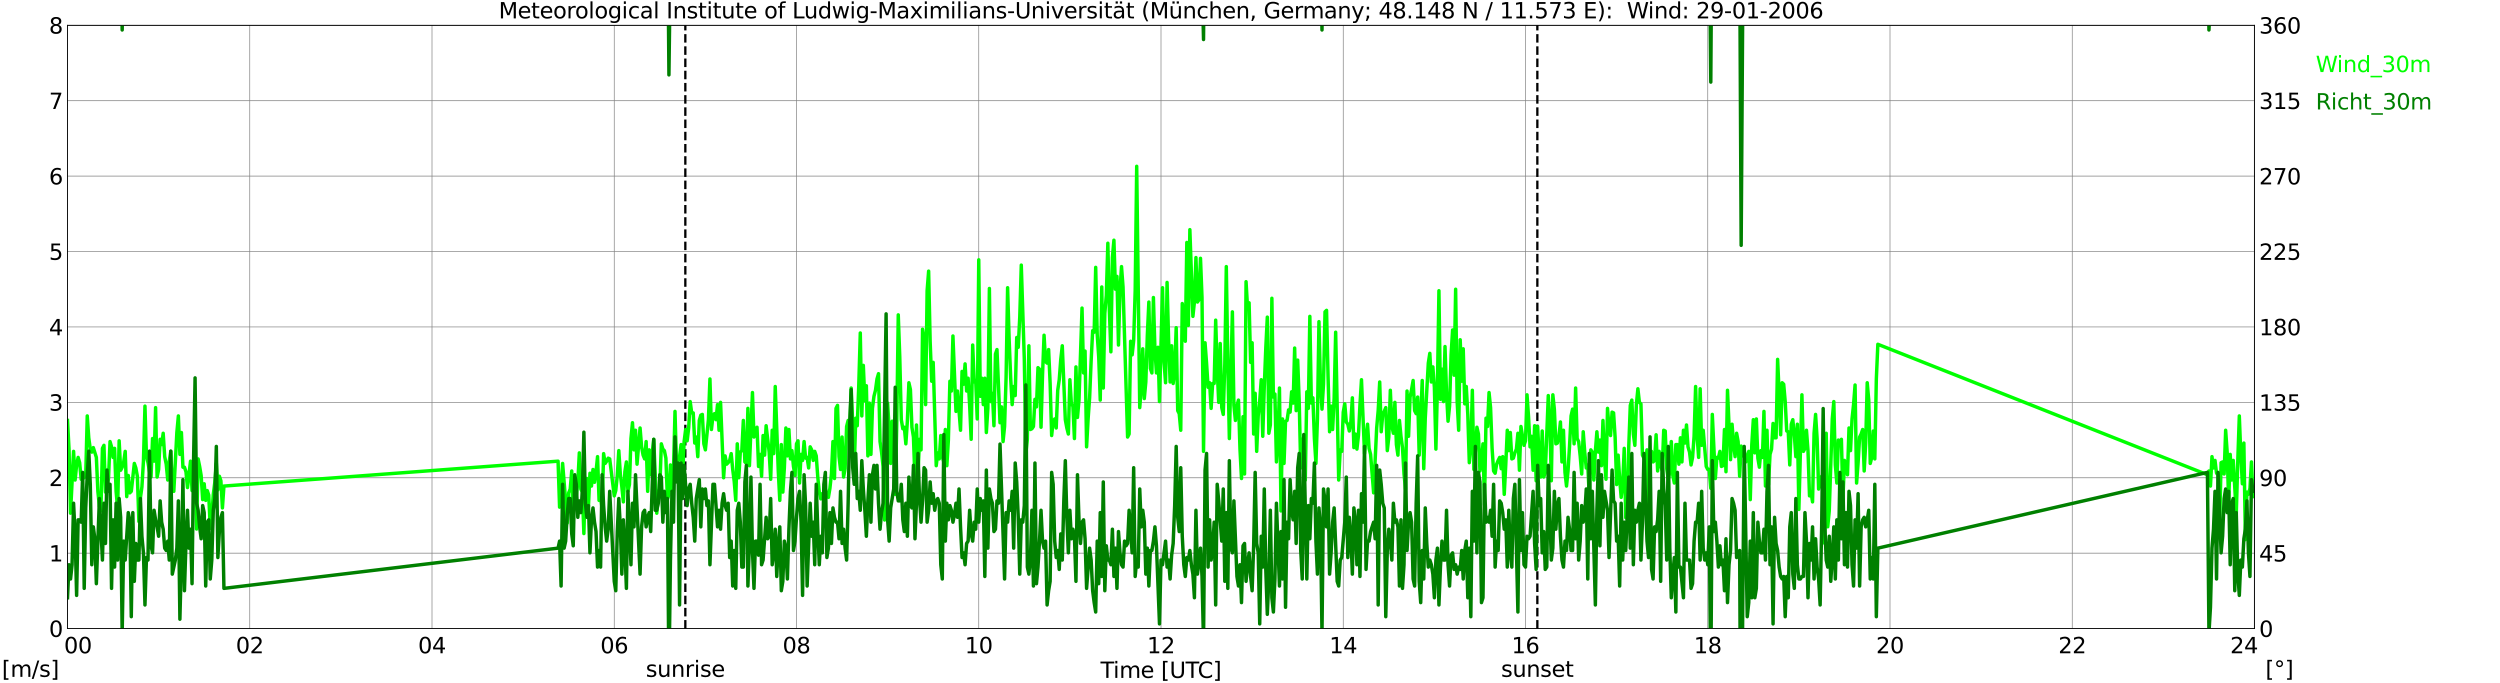 <?xml version="1.0" encoding="utf-8" standalone="no"?>
<!DOCTYPE svg PUBLIC "-//W3C//DTD SVG 1.1//EN"
  "http://www.w3.org/Graphics/SVG/1.1/DTD/svg11.dtd">
<svg xmlns:xlink="http://www.w3.org/1999/xlink" width="1085.4pt" height="296.64pt" viewBox="0 0 1085.4 296.64" xmlns="http://www.w3.org/2000/svg" version="1.1">
 <defs>
  <style type="text/css">*{stroke-linejoin: round; stroke-linecap: butt}</style>
 </defs>
 <g id="figure_1">
  <g id="patch_1">
   <path d="M 0 296.64 
L 1085.4 296.64 
L 1085.4 0 
L 0 0 
z
" style="fill: #ffffff"/>
  </g>
  <g id="axes_1">
   <g id="patch_2">
    <path d="M 29.306 272.909 
L 978.814 272.909 
L 978.814 10.976 
L 29.306 10.976 
z
" style="fill: #ffffff"/>
   </g>
   <g id="patch_3">
    <path d="M 978.814 272.909 
L 978.814 272.909 
L 978.814 10.976 
L 978.814 10.976 
z
" clip-path="url(#p17bca37874)" style="fill: #d3d3d3; opacity: 0.25; stroke: #d3d3d3; stroke-linejoin: miter"/>
   </g>
   <g id="matplotlib.axis_1">
    <g id="xtick_1">
     <g id="line2d_1">
      <path d="M 29.306 272.909 
L 29.306 10.976 
" clip-path="url(#p17bca37874)" style="fill: none; stroke: #808080; stroke-width: 0.3; stroke-linecap: square"/>
     </g>
     <g id="line2d_2"/>
     <g id="text_1">
      <!--    00 -->
      <g transform="translate(18.733 283.627) scale(0.095 -0.095)">
       <defs>
        <path id="DejaVuSans-20" transform="scale(0.016)"/>
        <path id="DejaVuSans-30" d="M 2034 4250 
Q 1547 4250 1301 3770 
Q 1056 3291 1056 2328 
Q 1056 1369 1301 889 
Q 1547 409 2034 409 
Q 2525 409 2770 889 
Q 3016 1369 3016 2328 
Q 3016 3291 2770 3770 
Q 2525 4250 2034 4250 
z
M 2034 4750 
Q 2819 4750 3233 4129 
Q 3647 3509 3647 2328 
Q 3647 1150 3233 529 
Q 2819 -91 2034 -91 
Q 1250 -91 836 529 
Q 422 1150 422 2328 
Q 422 3509 836 4129 
Q 1250 4750 2034 4750 
z
" transform="scale(0.016)"/>
       </defs>
       <use xlink:href="#DejaVuSans-20"/>
       <use xlink:href="#DejaVuSans-20" transform="translate(31.787 0)"/>
       <use xlink:href="#DejaVuSans-20" transform="translate(63.574 0)"/>
       <use xlink:href="#DejaVuSans-30" transform="translate(95.361 0)"/>
       <use xlink:href="#DejaVuSans-30" transform="translate(158.984 0)"/>
      </g>
     </g>
    </g>
    <g id="xtick_2">
     <g id="line2d_3">
      <path d="M 108.431 272.909 
L 108.431 10.976 
" clip-path="url(#p17bca37874)" style="fill: none; stroke: #808080; stroke-width: 0.3; stroke-linecap: square"/>
     </g>
     <g id="line2d_4"/>
     <g id="text_2">
      <!-- 02 -->
      <g transform="translate(102.387 283.627) scale(0.095 -0.095)">
       <defs>
        <path id="DejaVuSans-32" d="M 1228 531 
L 3431 531 
L 3431 0 
L 469 0 
L 469 531 
Q 828 903 1448 1529 
Q 2069 2156 2228 2338 
Q 2531 2678 2651 2914 
Q 2772 3150 2772 3378 
Q 2772 3750 2511 3984 
Q 2250 4219 1831 4219 
Q 1534 4219 1204 4116 
Q 875 4013 500 3803 
L 500 4441 
Q 881 4594 1212 4672 
Q 1544 4750 1819 4750 
Q 2544 4750 2975 4387 
Q 3406 4025 3406 3419 
Q 3406 3131 3298 2873 
Q 3191 2616 2906 2266 
Q 2828 2175 2409 1742 
Q 1991 1309 1228 531 
z
" transform="scale(0.016)"/>
       </defs>
       <use xlink:href="#DejaVuSans-30"/>
       <use xlink:href="#DejaVuSans-32" transform="translate(63.623 0)"/>
      </g>
     </g>
    </g>
    <g id="xtick_3">
     <g id="line2d_5">
      <path d="M 187.557 272.909 
L 187.557 10.976 
" clip-path="url(#p17bca37874)" style="fill: none; stroke: #808080; stroke-width: 0.3; stroke-linecap: square"/>
     </g>
     <g id="line2d_6"/>
     <g id="text_3">
      <!-- 04 -->
      <g transform="translate(181.513 283.627) scale(0.095 -0.095)">
       <defs>
        <path id="DejaVuSans-34" d="M 2419 4116 
L 825 1625 
L 2419 1625 
L 2419 4116 
z
M 2253 4666 
L 3047 4666 
L 3047 1625 
L 3713 1625 
L 3713 1100 
L 3047 1100 
L 3047 0 
L 2419 0 
L 2419 1100 
L 313 1100 
L 313 1709 
L 2253 4666 
z
" transform="scale(0.016)"/>
       </defs>
       <use xlink:href="#DejaVuSans-30"/>
       <use xlink:href="#DejaVuSans-34" transform="translate(63.623 0)"/>
      </g>
     </g>
    </g>
    <g id="xtick_4">
     <g id="line2d_7">
      <path d="M 266.683 272.909 
L 266.683 10.976 
" clip-path="url(#p17bca37874)" style="fill: none; stroke: #808080; stroke-width: 0.3; stroke-linecap: square"/>
     </g>
     <g id="line2d_8"/>
     <g id="text_4">
      <!-- 06 -->
      <g transform="translate(260.638 283.627) scale(0.095 -0.095)">
       <defs>
        <path id="DejaVuSans-36" d="M 2113 2584 
Q 1688 2584 1439 2293 
Q 1191 2003 1191 1497 
Q 1191 994 1439 701 
Q 1688 409 2113 409 
Q 2538 409 2786 701 
Q 3034 994 3034 1497 
Q 3034 2003 2786 2293 
Q 2538 2584 2113 2584 
z
M 3366 4563 
L 3366 3988 
Q 3128 4100 2886 4159 
Q 2644 4219 2406 4219 
Q 1781 4219 1451 3797 
Q 1122 3375 1075 2522 
Q 1259 2794 1537 2939 
Q 1816 3084 2150 3084 
Q 2853 3084 3261 2657 
Q 3669 2231 3669 1497 
Q 3669 778 3244 343 
Q 2819 -91 2113 -91 
Q 1303 -91 875 529 
Q 447 1150 447 2328 
Q 447 3434 972 4092 
Q 1497 4750 2381 4750 
Q 2619 4750 2861 4703 
Q 3103 4656 3366 4563 
z
" transform="scale(0.016)"/>
       </defs>
       <use xlink:href="#DejaVuSans-30"/>
       <use xlink:href="#DejaVuSans-36" transform="translate(63.623 0)"/>
      </g>
     </g>
    </g>
    <g id="xtick_5">
     <g id="line2d_9">
      <path d="M 345.808 272.909 
L 345.808 10.976 
" clip-path="url(#p17bca37874)" style="fill: none; stroke: #808080; stroke-width: 0.3; stroke-linecap: square"/>
     </g>
     <g id="line2d_10"/>
     <g id="text_5">
      <!-- 08 -->
      <g transform="translate(339.764 283.627) scale(0.095 -0.095)">
       <defs>
        <path id="DejaVuSans-38" d="M 2034 2216 
Q 1584 2216 1326 1975 
Q 1069 1734 1069 1313 
Q 1069 891 1326 650 
Q 1584 409 2034 409 
Q 2484 409 2743 651 
Q 3003 894 3003 1313 
Q 3003 1734 2745 1975 
Q 2488 2216 2034 2216 
z
M 1403 2484 
Q 997 2584 770 2862 
Q 544 3141 544 3541 
Q 544 4100 942 4425 
Q 1341 4750 2034 4750 
Q 2731 4750 3128 4425 
Q 3525 4100 3525 3541 
Q 3525 3141 3298 2862 
Q 3072 2584 2669 2484 
Q 3125 2378 3379 2068 
Q 3634 1759 3634 1313 
Q 3634 634 3220 271 
Q 2806 -91 2034 -91 
Q 1263 -91 848 271 
Q 434 634 434 1313 
Q 434 1759 690 2068 
Q 947 2378 1403 2484 
z
M 1172 3481 
Q 1172 3119 1398 2916 
Q 1625 2713 2034 2713 
Q 2441 2713 2670 2916 
Q 2900 3119 2900 3481 
Q 2900 3844 2670 4047 
Q 2441 4250 2034 4250 
Q 1625 4250 1398 4047 
Q 1172 3844 1172 3481 
z
" transform="scale(0.016)"/>
       </defs>
       <use xlink:href="#DejaVuSans-30"/>
       <use xlink:href="#DejaVuSans-38" transform="translate(63.623 0)"/>
      </g>
     </g>
    </g>
    <g id="xtick_6">
     <g id="line2d_11">
      <path d="M 424.934 272.909 
L 424.934 10.976 
" clip-path="url(#p17bca37874)" style="fill: none; stroke: #808080; stroke-width: 0.3; stroke-linecap: square"/>
     </g>
     <g id="line2d_12"/>
     <g id="text_6">
      <!-- 10 -->
      <g transform="translate(418.89 283.627) scale(0.095 -0.095)">
       <defs>
        <path id="DejaVuSans-31" d="M 794 531 
L 1825 531 
L 1825 4091 
L 703 3866 
L 703 4441 
L 1819 4666 
L 2450 4666 
L 2450 531 
L 3481 531 
L 3481 0 
L 794 0 
L 794 531 
z
" transform="scale(0.016)"/>
       </defs>
       <use xlink:href="#DejaVuSans-31"/>
       <use xlink:href="#DejaVuSans-30" transform="translate(63.623 0)"/>
      </g>
     </g>
    </g>
    <g id="xtick_7">
     <g id="line2d_13">
      <path d="M 504.06 272.909 
L 504.06 10.976 
" clip-path="url(#p17bca37874)" style="fill: none; stroke: #808080; stroke-width: 0.3; stroke-linecap: square"/>
     </g>
     <g id="line2d_14"/>
     <g id="text_7">
      <!-- 12 -->
      <g transform="translate(498.015 283.627) scale(0.095 -0.095)">
       <use xlink:href="#DejaVuSans-31"/>
       <use xlink:href="#DejaVuSans-32" transform="translate(63.623 0)"/>
      </g>
     </g>
    </g>
    <g id="xtick_8">
     <g id="line2d_15">
      <path d="M 583.185 272.909 
L 583.185 10.976 
" clip-path="url(#p17bca37874)" style="fill: none; stroke: #808080; stroke-width: 0.3; stroke-linecap: square"/>
     </g>
     <g id="line2d_16"/>
     <g id="text_8">
      <!-- 14 -->
      <g transform="translate(577.141 283.627) scale(0.095 -0.095)">
       <use xlink:href="#DejaVuSans-31"/>
       <use xlink:href="#DejaVuSans-34" transform="translate(63.623 0)"/>
      </g>
     </g>
    </g>
    <g id="xtick_9">
     <g id="line2d_17">
      <path d="M 662.311 272.909 
L 662.311 10.976 
" clip-path="url(#p17bca37874)" style="fill: none; stroke: #808080; stroke-width: 0.3; stroke-linecap: square"/>
     </g>
     <g id="line2d_18"/>
     <g id="text_9">
      <!-- 16 -->
      <g transform="translate(656.267 283.627) scale(0.095 -0.095)">
       <use xlink:href="#DejaVuSans-31"/>
       <use xlink:href="#DejaVuSans-36" transform="translate(63.623 0)"/>
      </g>
     </g>
    </g>
    <g id="xtick_10">
     <g id="line2d_19">
      <path d="M 741.437 272.909 
L 741.437 10.976 
" clip-path="url(#p17bca37874)" style="fill: none; stroke: #808080; stroke-width: 0.3; stroke-linecap: square"/>
     </g>
     <g id="line2d_20"/>
     <g id="text_10">
      <!-- 18 -->
      <g transform="translate(735.392 283.627) scale(0.095 -0.095)">
       <use xlink:href="#DejaVuSans-31"/>
       <use xlink:href="#DejaVuSans-38" transform="translate(63.623 0)"/>
      </g>
     </g>
    </g>
    <g id="xtick_11">
     <g id="line2d_21">
      <path d="M 820.562 272.909 
L 820.562 10.976 
" clip-path="url(#p17bca37874)" style="fill: none; stroke: #808080; stroke-width: 0.3; stroke-linecap: square"/>
     </g>
     <g id="line2d_22"/>
     <g id="text_11">
      <!-- 20 -->
      <g transform="translate(814.518 283.627) scale(0.095 -0.095)">
       <use xlink:href="#DejaVuSans-32"/>
       <use xlink:href="#DejaVuSans-30" transform="translate(63.623 0)"/>
      </g>
     </g>
    </g>
    <g id="xtick_12">
     <g id="line2d_23">
      <path d="M 899.688 272.909 
L 899.688 10.976 
" clip-path="url(#p17bca37874)" style="fill: none; stroke: #808080; stroke-width: 0.3; stroke-linecap: square"/>
     </g>
     <g id="line2d_24"/>
     <g id="text_12">
      <!-- 22 -->
      <g transform="translate(893.644 283.627) scale(0.095 -0.095)">
       <use xlink:href="#DejaVuSans-32"/>
       <use xlink:href="#DejaVuSans-32" transform="translate(63.623 0)"/>
      </g>
     </g>
    </g>
    <g id="xtick_13">
     <g id="line2d_25">
      <path d="M 978.814 272.909 
L 978.814 10.976 
" clip-path="url(#p17bca37874)" style="fill: none; stroke: #808080; stroke-width: 0.3; stroke-linecap: square"/>
     </g>
     <g id="line2d_26"/>
     <g id="text_13">
      <!-- 24    -->
      <g transform="translate(968.241 283.627) scale(0.095 -0.095)">
       <use xlink:href="#DejaVuSans-32"/>
       <use xlink:href="#DejaVuSans-34" transform="translate(63.623 0)"/>
       <use xlink:href="#DejaVuSans-20" transform="translate(127.246 0)"/>
       <use xlink:href="#DejaVuSans-20" transform="translate(159.033 0)"/>
       <use xlink:href="#DejaVuSans-20" transform="translate(190.82 0)"/>
      </g>
     </g>
    </g>
    <g id="text_14">
     <!-- Time [UTC] -->
     <g transform="translate(477.806 294.322) scale(0.095 -0.095)">
      <defs>
       <path id="DejaVuSans-54" d="M -19 4666 
L 3928 4666 
L 3928 4134 
L 2272 4134 
L 2272 0 
L 1638 0 
L 1638 4134 
L -19 4134 
L -19 4666 
z
" transform="scale(0.016)"/>
       <path id="DejaVuSans-69" d="M 603 3500 
L 1178 3500 
L 1178 0 
L 603 0 
L 603 3500 
z
M 603 4863 
L 1178 4863 
L 1178 4134 
L 603 4134 
L 603 4863 
z
" transform="scale(0.016)"/>
       <path id="DejaVuSans-6d" d="M 3328 2828 
Q 3544 3216 3844 3400 
Q 4144 3584 4550 3584 
Q 5097 3584 5394 3201 
Q 5691 2819 5691 2113 
L 5691 0 
L 5113 0 
L 5113 2094 
Q 5113 2597 4934 2840 
Q 4756 3084 4391 3084 
Q 3944 3084 3684 2787 
Q 3425 2491 3425 1978 
L 3425 0 
L 2847 0 
L 2847 2094 
Q 2847 2600 2669 2842 
Q 2491 3084 2119 3084 
Q 1678 3084 1418 2786 
Q 1159 2488 1159 1978 
L 1159 0 
L 581 0 
L 581 3500 
L 1159 3500 
L 1159 2956 
Q 1356 3278 1631 3431 
Q 1906 3584 2284 3584 
Q 2666 3584 2933 3390 
Q 3200 3197 3328 2828 
z
" transform="scale(0.016)"/>
       <path id="DejaVuSans-65" d="M 3597 1894 
L 3597 1613 
L 953 1613 
Q 991 1019 1311 708 
Q 1631 397 2203 397 
Q 2534 397 2845 478 
Q 3156 559 3463 722 
L 3463 178 
Q 3153 47 2828 -22 
Q 2503 -91 2169 -91 
Q 1331 -91 842 396 
Q 353 884 353 1716 
Q 353 2575 817 3079 
Q 1281 3584 2069 3584 
Q 2775 3584 3186 3129 
Q 3597 2675 3597 1894 
z
M 3022 2063 
Q 3016 2534 2758 2815 
Q 2500 3097 2075 3097 
Q 1594 3097 1305 2825 
Q 1016 2553 972 2059 
L 3022 2063 
z
" transform="scale(0.016)"/>
       <path id="DejaVuSans-5b" d="M 550 4863 
L 1875 4863 
L 1875 4416 
L 1125 4416 
L 1125 -397 
L 1875 -397 
L 1875 -844 
L 550 -844 
L 550 4863 
z
" transform="scale(0.016)"/>
       <path id="DejaVuSans-55" d="M 556 4666 
L 1191 4666 
L 1191 1831 
Q 1191 1081 1462 751 
Q 1734 422 2344 422 
Q 2950 422 3222 751 
Q 3494 1081 3494 1831 
L 3494 4666 
L 4128 4666 
L 4128 1753 
Q 4128 841 3676 375 
Q 3225 -91 2344 -91 
Q 1459 -91 1007 375 
Q 556 841 556 1753 
L 556 4666 
z
" transform="scale(0.016)"/>
       <path id="DejaVuSans-43" d="M 4122 4306 
L 4122 3641 
Q 3803 3938 3442 4084 
Q 3081 4231 2675 4231 
Q 1875 4231 1450 3742 
Q 1025 3253 1025 2328 
Q 1025 1406 1450 917 
Q 1875 428 2675 428 
Q 3081 428 3442 575 
Q 3803 722 4122 1019 
L 4122 359 
Q 3791 134 3420 21 
Q 3050 -91 2638 -91 
Q 1578 -91 968 557 
Q 359 1206 359 2328 
Q 359 3453 968 4101 
Q 1578 4750 2638 4750 
Q 3056 4750 3426 4639 
Q 3797 4528 4122 4306 
z
" transform="scale(0.016)"/>
       <path id="DejaVuSans-5d" d="M 1947 4863 
L 1947 -844 
L 622 -844 
L 622 -397 
L 1369 -397 
L 1369 4416 
L 622 4416 
L 622 4863 
L 1947 4863 
z
" transform="scale(0.016)"/>
      </defs>
      <use xlink:href="#DejaVuSans-54"/>
      <use xlink:href="#DejaVuSans-69" transform="translate(57.959 0)"/>
      <use xlink:href="#DejaVuSans-6d" transform="translate(85.742 0)"/>
      <use xlink:href="#DejaVuSans-65" transform="translate(183.154 0)"/>
      <use xlink:href="#DejaVuSans-20" transform="translate(244.678 0)"/>
      <use xlink:href="#DejaVuSans-5b" transform="translate(276.465 0)"/>
      <use xlink:href="#DejaVuSans-55" transform="translate(315.479 0)"/>
      <use xlink:href="#DejaVuSans-54" transform="translate(388.672 0)"/>
      <use xlink:href="#DejaVuSans-43" transform="translate(443.881 0)"/>
      <use xlink:href="#DejaVuSans-5d" transform="translate(513.705 0)"/>
     </g>
    </g>
   </g>
   <g id="matplotlib.axis_2">
    <g id="ytick_1">
     <g id="line2d_27">
      <path d="M 29.306 272.909 
L 978.814 272.909 
" clip-path="url(#p17bca37874)" style="fill: none; stroke: #808080; stroke-width: 0.3; stroke-linecap: square"/>
     </g>
     <g id="line2d_28"/>
     <g id="text_15">
      <!-- 0 -->
      <g transform="translate(21.261 276.518) scale(0.095 -0.095)">
       <use xlink:href="#DejaVuSans-30"/>
      </g>
     </g>
    </g>
    <g id="ytick_2">
     <g id="line2d_29">
      <path d="M 29.306 240.167 
L 978.814 240.167 
" clip-path="url(#p17bca37874)" style="fill: none; stroke: #808080; stroke-width: 0.3; stroke-linecap: square"/>
     </g>
     <g id="line2d_30"/>
     <g id="text_16">
      <!-- 1 -->
      <g transform="translate(21.261 243.776) scale(0.095 -0.095)">
       <use xlink:href="#DejaVuSans-31"/>
      </g>
     </g>
    </g>
    <g id="ytick_3">
     <g id="line2d_31">
      <path d="M 29.306 207.426 
L 978.814 207.426 
" clip-path="url(#p17bca37874)" style="fill: none; stroke: #808080; stroke-width: 0.3; stroke-linecap: square"/>
     </g>
     <g id="line2d_32"/>
     <g id="text_17">
      <!-- 2 -->
      <g transform="translate(21.261 211.035) scale(0.095 -0.095)">
       <use xlink:href="#DejaVuSans-32"/>
      </g>
     </g>
    </g>
    <g id="ytick_4">
     <g id="line2d_33">
      <path d="M 29.306 174.684 
L 978.814 174.684 
" clip-path="url(#p17bca37874)" style="fill: none; stroke: #808080; stroke-width: 0.3; stroke-linecap: square"/>
     </g>
     <g id="line2d_34"/>
     <g id="text_18">
      <!-- 3 -->
      <g transform="translate(21.261 178.293) scale(0.095 -0.095)">
       <defs>
        <path id="DejaVuSans-33" d="M 2597 2516 
Q 3050 2419 3304 2112 
Q 3559 1806 3559 1356 
Q 3559 666 3084 287 
Q 2609 -91 1734 -91 
Q 1441 -91 1130 -33 
Q 819 25 488 141 
L 488 750 
Q 750 597 1062 519 
Q 1375 441 1716 441 
Q 2309 441 2620 675 
Q 2931 909 2931 1356 
Q 2931 1769 2642 2001 
Q 2353 2234 1838 2234 
L 1294 2234 
L 1294 2753 
L 1863 2753 
Q 2328 2753 2575 2939 
Q 2822 3125 2822 3475 
Q 2822 3834 2567 4026 
Q 2313 4219 1838 4219 
Q 1578 4219 1281 4162 
Q 984 4106 628 3988 
L 628 4550 
Q 988 4650 1302 4700 
Q 1616 4750 1894 4750 
Q 2613 4750 3031 4423 
Q 3450 4097 3450 3541 
Q 3450 3153 3228 2886 
Q 3006 2619 2597 2516 
z
" transform="scale(0.016)"/>
       </defs>
       <use xlink:href="#DejaVuSans-33"/>
      </g>
     </g>
    </g>
    <g id="ytick_5">
     <g id="line2d_35">
      <path d="M 29.306 141.942 
L 978.814 141.942 
" clip-path="url(#p17bca37874)" style="fill: none; stroke: #808080; stroke-width: 0.3; stroke-linecap: square"/>
     </g>
     <g id="line2d_36"/>
     <g id="text_19">
      <!-- 4 -->
      <g transform="translate(21.261 145.551) scale(0.095 -0.095)">
       <use xlink:href="#DejaVuSans-34"/>
      </g>
     </g>
    </g>
    <g id="ytick_6">
     <g id="line2d_37">
      <path d="M 29.306 109.201 
L 978.814 109.201 
" clip-path="url(#p17bca37874)" style="fill: none; stroke: #808080; stroke-width: 0.3; stroke-linecap: square"/>
     </g>
     <g id="line2d_38"/>
     <g id="text_20">
      <!-- 5 -->
      <g transform="translate(21.261 112.81) scale(0.095 -0.095)">
       <defs>
        <path id="DejaVuSans-35" d="M 691 4666 
L 3169 4666 
L 3169 4134 
L 1269 4134 
L 1269 2991 
Q 1406 3038 1543 3061 
Q 1681 3084 1819 3084 
Q 2600 3084 3056 2656 
Q 3513 2228 3513 1497 
Q 3513 744 3044 326 
Q 2575 -91 1722 -91 
Q 1428 -91 1123 -41 
Q 819 9 494 109 
L 494 744 
Q 775 591 1075 516 
Q 1375 441 1709 441 
Q 2250 441 2565 725 
Q 2881 1009 2881 1497 
Q 2881 1984 2565 2268 
Q 2250 2553 1709 2553 
Q 1456 2553 1204 2497 
Q 953 2441 691 2322 
L 691 4666 
z
" transform="scale(0.016)"/>
       </defs>
       <use xlink:href="#DejaVuSans-35"/>
      </g>
     </g>
    </g>
    <g id="ytick_7">
     <g id="line2d_39">
      <path d="M 29.306 76.459 
L 978.814 76.459 
" clip-path="url(#p17bca37874)" style="fill: none; stroke: #808080; stroke-width: 0.3; stroke-linecap: square"/>
     </g>
     <g id="line2d_40"/>
     <g id="text_21">
      <!-- 6 -->
      <g transform="translate(21.261 80.068) scale(0.095 -0.095)">
       <use xlink:href="#DejaVuSans-36"/>
      </g>
     </g>
    </g>
    <g id="ytick_8">
     <g id="line2d_41">
      <path d="M 29.306 43.717 
L 978.814 43.717 
" clip-path="url(#p17bca37874)" style="fill: none; stroke: #808080; stroke-width: 0.3; stroke-linecap: square"/>
     </g>
     <g id="line2d_42"/>
     <g id="text_22">
      <!-- 7 -->
      <g transform="translate(21.261 47.327) scale(0.095 -0.095)">
       <defs>
        <path id="DejaVuSans-37" d="M 525 4666 
L 3525 4666 
L 3525 4397 
L 1831 0 
L 1172 0 
L 2766 4134 
L 525 4134 
L 525 4666 
z
" transform="scale(0.016)"/>
       </defs>
       <use xlink:href="#DejaVuSans-37"/>
      </g>
     </g>
    </g>
    <g id="ytick_9">
     <g id="line2d_43">
      <path d="M 29.306 10.976 
L 978.814 10.976 
" clip-path="url(#p17bca37874)" style="fill: none; stroke: #808080; stroke-width: 0.3; stroke-linecap: square"/>
     </g>
     <g id="line2d_44"/>
     <g id="text_23">
      <!-- 8 -->
      <g transform="translate(21.261 14.585) scale(0.095 -0.095)">
       <use xlink:href="#DejaVuSans-38"/>
      </g>
     </g>
    </g>
   </g>
   <g id="line2d_45">
    <path d="M 297.542 272.909 
L 297.542 10.976 
" clip-path="url(#p17bca37874)" style="fill: none; stroke-dasharray: 3.7,1.6; stroke-dashoffset: 0; stroke: #000000"/>
   </g>
   <g id="line2d_46">
    <path d="M 667.454 272.909 
L 667.454 10.976 
" clip-path="url(#p17bca37874)" style="fill: none; stroke-dasharray: 3.7,1.6; stroke-dashoffset: 0; stroke: #000000"/>
   </g>
   <g id="line2d_47">
    <path d="M 29.306 182.542 
L 29.965 194.984 
L 30.625 222.814 
L 31.943 195.966 
L 32.603 208.408 
L 33.262 201.859 
L 33.921 198.585 
L 34.581 200.877 
L 35.24 208.08 
L 35.9 205.461 
L 36.559 207.426 
L 37.218 206.443 
L 37.878 180.577 
L 38.537 190.072 
L 39.197 194.984 
L 39.856 196.293 
L 40.515 194.329 
L 41.834 198.585 
L 42.493 213.319 
L 43.153 219.867 
L 43.812 221.832 
L 44.472 194.656 
L 45.131 193.347 
L 45.79 213.646 
L 46.45 211.027 
L 47.109 207.753 
L 47.768 191.71 
L 48.428 194.001 
L 49.087 198.585 
L 49.747 194.656 
L 50.406 213.319 
L 51.065 220.85 
L 51.725 191.382 
L 52.384 204.151 
L 53.043 202.842 
L 53.703 200.55 
L 54.362 195.966 
L 55.022 215.611 
L 55.681 206.443 
L 56.34 213.974 
L 57 213.319 
L 58.319 201.205 
L 58.978 203.169 
L 59.637 206.771 
L 60.297 226.416 
L 60.956 216.266 
L 61.615 211.355 
L 62.275 200.222 
L 62.934 176.321 
L 63.594 198.258 
L 64.253 200.877 
L 64.912 204.806 
L 65.572 207.098 
L 66.231 190.4 
L 66.89 200.222 
L 67.55 176.976 
L 68.209 207.098 
L 68.869 203.824 
L 69.528 190.727 
L 70.187 193.019 
L 70.847 188.108 
L 71.506 198.258 
L 72.166 201.532 
L 72.825 208.408 
L 73.484 200.222 
L 74.144 195.966 
L 74.803 211.682 
L 75.462 213.319 
L 76.781 187.781 
L 77.441 180.577 
L 78.1 197.276 
L 78.759 187.781 
L 79.419 202.842 
L 80.078 202.842 
L 80.737 204.806 
L 81.397 211.682 
L 82.716 200.222 
L 83.375 212.992 
L 84.694 207.753 
L 85.353 229.69 
L 86.013 199.24 
L 86.672 202.514 
L 87.331 206.443 
L 87.991 216.921 
L 88.65 210.045 
L 89.309 217.248 
L 89.969 212.992 
L 90.628 214.956 
L 91.288 229.362 
L 91.947 223.796 
L 92.606 214.629 
L 93.266 209.39 
L 93.925 201.205 
L 94.584 212.664 
L 95.244 206.771 
L 95.903 208.735 
L 96.563 220.522 
L 97.222 211.027 
L 242.286 200.222 
L 242.945 220.195 
L 243.604 212.337 
L 244.264 201.205 
L 245.583 217.575 
L 246.242 227.071 
L 246.901 213.974 
L 247.561 212.337 
L 248.22 204.479 
L 248.88 222.814 
L 249.539 212.664 
L 250.198 215.284 
L 250.858 209.39 
L 251.517 196.621 
L 252.176 212.337 
L 252.836 213.646 
L 253.495 231.654 
L 254.155 207.753 
L 254.814 207.753 
L 255.473 219.867 
L 256.133 205.461 
L 256.792 211.027 
L 257.451 203.824 
L 258.111 209.39 
L 258.77 204.806 
L 259.43 198.258 
L 260.089 217.248 
L 260.748 215.938 
L 261.408 220.85 
L 262.067 196.948 
L 262.726 201.205 
L 263.386 200.222 
L 264.045 198.913 
L 264.705 199.24 
L 266.683 215.284 
L 267.342 212.992 
L 268.002 206.443 
L 268.661 195.639 
L 269.32 205.788 
L 269.98 211.355 
L 270.639 217.903 
L 271.298 204.806 
L 271.958 200.55 
L 272.617 213.319 
L 273.277 210.372 
L 273.936 190.4 
L 274.595 183.524 
L 275.255 195.311 
L 275.914 186.798 
L 276.573 201.532 
L 277.892 185.816 
L 278.552 194.001 
L 279.211 197.603 
L 279.87 199.24 
L 280.53 191.71 
L 281.189 213.319 
L 281.849 195.311 
L 282.508 206.116 
L 283.167 196.621 
L 283.827 190.727 
L 285.145 222.814 
L 285.805 214.629 
L 286.464 212.009 
L 287.124 192.692 
L 287.783 194.984 
L 288.442 195.639 
L 289.102 198.913 
L 289.761 216.593 
L 290.42 214.956 
L 291.08 201.859 
L 291.739 212.992 
L 292.399 204.151 
L 293.058 178.613 
L 293.717 202.514 
L 295.036 198.258 
L 295.696 193.019 
L 296.355 207.098 
L 297.014 191.71 
L 297.674 186.471 
L 298.333 191.382 
L 298.992 185.816 
L 299.652 174.356 
L 300.311 179.268 
L 300.971 179.268 
L 301.63 192.364 
L 302.289 189.745 
L 302.949 198.258 
L 303.608 182.542 
L 304.267 180.25 
L 304.927 179.923 
L 305.586 192.692 
L 306.246 195.311 
L 307.564 182.214 
L 308.224 164.534 
L 308.883 186.471 
L 309.543 180.577 
L 310.202 179.595 
L 310.861 182.214 
L 311.521 175.666 
L 312.18 186.798 
L 312.839 174.684 
L 314.158 207.426 
L 314.818 197.93 
L 315.477 201.532 
L 316.136 200.877 
L 316.796 199.895 
L 317.455 196.948 
L 318.114 203.824 
L 318.774 209.063 
L 319.433 217.248 
L 320.093 192.692 
L 320.752 207.426 
L 321.411 196.293 
L 322.071 195.639 
L 322.73 182.542 
L 323.39 200.55 
L 324.049 201.205 
L 324.708 177.303 
L 325.368 202.187 
L 326.686 170.427 
L 327.346 189.745 
L 328.005 186.798 
L 328.665 185.489 
L 329.324 202.514 
L 329.983 197.276 
L 330.643 206.771 
L 331.302 189.09 
L 331.961 197.603 
L 332.621 184.834 
L 333.94 196.293 
L 334.599 208.08 
L 335.258 186.798 
L 335.918 196.948 
L 336.577 167.808 
L 337.896 204.479 
L 338.555 217.248 
L 339.215 193.019 
L 339.874 213.646 
L 340.533 203.169 
L 341.193 185.816 
L 341.852 197.93 
L 342.512 186.471 
L 343.171 199.24 
L 343.83 195.639 
L 344.49 202.514 
L 345.149 206.443 
L 345.808 192.692 
L 346.468 191.382 
L 347.127 209.717 
L 347.787 197.276 
L 348.446 199.895 
L 349.105 191.71 
L 349.765 198.913 
L 350.424 198.585 
L 351.083 203.169 
L 351.743 194.001 
L 352.402 195.311 
L 353.062 199.895 
L 353.721 195.966 
L 354.38 197.93 
L 355.04 207.098 
L 355.699 213.646 
L 356.359 216.593 
L 357.018 214.301 
L 357.677 217.575 
L 358.337 212.337 
L 358.996 214.956 
L 359.655 215.938 
L 360.315 212.009 
L 360.974 205.788 
L 361.634 191.71 
L 362.293 207.753 
L 362.952 177.303 
L 363.612 175.994 
L 364.271 198.258 
L 364.93 203.824 
L 365.59 189.745 
L 366.249 207.098 
L 366.909 203.497 
L 367.568 185.161 
L 368.227 182.542 
L 368.887 187.453 
L 369.546 168.463 
L 370.206 183.852 
L 370.865 204.151 
L 371.524 181.56 
L 372.184 184.834 
L 372.843 167.153 
L 373.502 144.562 
L 374.162 180.577 
L 374.821 158.64 
L 375.481 174.029 
L 376.14 167.481 
L 376.799 197.93 
L 377.459 175.011 
L 378.118 197.276 
L 378.777 177.303 
L 379.437 172.065 
L 380.096 169.445 
L 380.756 164.534 
L 381.415 162.242 
L 382.074 191.71 
L 382.734 196.293 
L 383.393 202.514 
L 384.053 225.761 
L 384.712 220.195 
L 385.371 175.011 
L 386.031 186.471 
L 386.69 201.205 
L 387.349 182.869 
L 388.009 194.329 
L 388.668 214.629 
L 389.328 184.179 
L 389.987 136.704 
L 390.646 155.039 
L 391.306 182.214 
L 391.965 186.143 
L 392.624 185.489 
L 393.284 192.692 
L 393.943 182.869 
L 394.603 166.171 
L 395.262 169.118 
L 395.921 185.489 
L 396.581 189.745 
L 397.24 208.408 
L 397.899 184.506 
L 398.559 205.461 
L 399.218 190.727 
L 399.878 195.311 
L 400.537 142.924 
L 401.196 147.181 
L 401.856 175.666 
L 402.515 126.226 
L 403.175 117.713 
L 403.834 148.163 
L 404.493 165.516 
L 405.153 157.331 
L 406.471 202.187 
L 407.131 196.621 
L 407.79 199.24 
L 408.45 189.09 
L 409.109 198.258 
L 409.768 200.55 
L 410.428 186.471 
L 411.087 202.187 
L 411.746 191.055 
L 412.406 165.516 
L 413.065 169.773 
L 413.725 145.871 
L 415.043 178.613 
L 415.703 169.773 
L 417.022 186.798 
L 417.681 161.26 
L 418.34 166.826 
L 419 157.986 
L 419.659 169.773 
L 420.318 164.207 
L 420.978 175.994 
L 421.637 190.727 
L 422.297 149.8 
L 422.956 165.844 
L 423.615 165.189 
L 424.275 181.887 
L 424.934 112.802 
L 425.593 172.065 
L 426.253 164.207 
L 426.912 175.666 
L 427.572 164.207 
L 428.231 187.781 
L 428.89 177.303 
L 429.55 125.244 
L 430.209 174.356 
L 430.869 170.755 
L 431.528 184.834 
L 432.187 153.729 
L 432.847 151.765 
L 434.165 183.524 
L 434.825 176.648 
L 435.484 191.71 
L 436.144 185.161 
L 436.803 163.879 
L 437.462 124.917 
L 438.122 147.181 
L 438.781 163.879 
L 439.44 175.666 
L 440.1 167.808 
L 440.759 171.737 
L 441.419 146.526 
L 442.078 150.782 
L 442.737 137.686 
L 443.397 115.094 
L 444.716 156.021 
L 445.375 196.948 
L 446.034 190.727 
L 446.694 150.128 
L 447.353 186.471 
L 448.012 186.143 
L 448.672 185.161 
L 449.331 173.374 
L 449.991 176.648 
L 450.65 159.623 
L 451.309 160.278 
L 451.969 185.489 
L 452.628 162.569 
L 453.287 145.544 
L 453.947 157.003 
L 454.606 157.658 
L 455.266 151.765 
L 455.925 166.498 
L 456.584 189.09 
L 457.244 182.869 
L 457.903 181.887 
L 458.563 185.816 
L 459.222 169.445 
L 459.881 164.861 
L 460.541 156.021 
L 461.2 150.128 
L 462.519 182.214 
L 463.178 185.816 
L 463.838 188.435 
L 464.497 164.861 
L 465.156 175.339 
L 465.816 176.321 
L 466.475 190.4 
L 467.134 159.295 
L 467.794 181.232 
L 468.453 173.702 
L 469.772 133.757 
L 470.431 161.915 
L 471.091 152.42 
L 471.75 194.001 
L 472.409 181.887 
L 473.069 172.719 
L 473.728 156.676 
L 474.388 143.579 
L 475.047 144.234 
L 475.706 116.076 
L 476.366 145.216 
L 477.025 155.039 
L 477.685 173.702 
L 478.344 124.589 
L 479.003 168.463 
L 479.663 136.049 
L 480.322 128.191 
L 480.981 105.599 
L 481.641 134.739 
L 482.3 152.747 
L 482.96 111.82 
L 483.619 104.289 
L 484.278 125.571 
L 484.938 120.005 
L 485.597 149.8 
L 486.256 125.899 
L 486.916 115.749 
L 487.575 124.589 
L 489.553 189.745 
L 490.213 188.435 
L 490.872 148.163 
L 491.532 154.057 
L 492.191 147.836 
L 492.85 126.226 
L 493.51 72.203 
L 494.828 176.976 
L 495.488 168.463 
L 496.147 151.437 
L 496.807 173.047 
L 497.466 165.844 
L 498.125 145.544 
L 498.785 131.137 
L 499.444 159.95 
L 500.103 161.915 
L 500.763 129.173 
L 501.422 151.765 
L 502.082 161.915 
L 502.741 150.782 
L 503.4 174.356 
L 504.719 124.917 
L 505.379 157.331 
L 506.038 166.171 
L 506.697 122.625 
L 507.357 147.508 
L 508.016 165.844 
L 508.675 150.128 
L 509.335 166.498 
L 509.994 161.26 
L 510.654 142.27 
L 511.313 178.285 
L 511.972 179.595 
L 512.632 186.798 
L 513.291 131.792 
L 513.95 138.013 
L 514.61 148.163 
L 515.269 105.272 
L 515.929 141.287 
L 516.588 99.706 
L 517.907 137.358 
L 518.566 131.137 
L 519.226 111.82 
L 519.885 131.137 
L 520.544 130.155 
L 521.204 112.147 
L 521.863 129.173 
L 522.522 195.966 
L 523.182 148.818 
L 523.841 157.658 
L 524.501 168.136 
L 525.16 166.171 
L 525.819 177.303 
L 526.479 166.498 
L 527.138 166.498 
L 527.797 138.995 
L 528.457 160.278 
L 529.116 174.684 
L 529.776 149.145 
L 530.435 176.976 
L 531.094 179.923 
L 531.754 157.986 
L 532.413 115.749 
L 533.073 157.986 
L 533.732 190.4 
L 535.051 135.394 
L 535.71 175.994 
L 536.369 182.542 
L 537.029 176.321 
L 537.688 173.702 
L 538.348 194.984 
L 539.007 207.753 
L 539.666 180.905 
L 540.326 205.788 
L 540.985 122.297 
L 541.644 133.757 
L 542.304 131.465 
L 542.963 157.331 
L 543.623 148.818 
L 544.282 188.435 
L 544.941 170.755 
L 545.601 195.966 
L 546.26 180.577 
L 546.919 174.029 
L 547.579 164.861 
L 548.238 189.418 
L 548.898 167.808 
L 549.557 151.11 
L 550.216 137.686 
L 550.876 188.108 
L 551.535 184.506 
L 552.195 129.5 
L 552.854 172.392 
L 553.513 171.082 
L 554.173 200.55 
L 554.832 190.4 
L 555.491 168.463 
L 556.151 221.832 
L 556.81 181.887 
L 557.47 201.205 
L 558.129 182.869 
L 558.788 182.542 
L 559.448 177.958 
L 560.107 178.94 
L 560.766 170.1 
L 561.426 175.011 
L 562.085 151.11 
L 562.745 178.285 
L 563.404 156.349 
L 564.063 174.356 
L 564.723 203.169 
L 565.382 192.364 
L 566.042 189.745 
L 566.701 208.408 
L 567.36 170.1 
L 568.02 177.303 
L 568.679 137.358 
L 569.338 175.011 
L 569.998 172.719 
L 570.657 190.4 
L 571.317 201.205 
L 571.976 181.887 
L 572.635 139.65 
L 573.295 166.826 
L 573.954 177.631 
L 574.613 166.826 
L 575.273 135.394 
L 575.932 134.739 
L 576.592 163.552 
L 577.251 187.453 
L 577.91 176.321 
L 578.57 186.471 
L 579.229 173.047 
L 579.889 144.234 
L 581.207 208.408 
L 581.867 195.311 
L 582.526 195.966 
L 583.185 178.94 
L 583.845 175.339 
L 584.504 183.197 
L 585.164 184.179 
L 585.823 187.126 
L 586.482 183.197 
L 587.142 172.719 
L 587.801 194.329 
L 588.46 188.435 
L 589.12 194.984 
L 589.779 189.09 
L 590.439 175.666 
L 591.098 164.861 
L 592.417 196.948 
L 593.736 184.179 
L 594.395 194.656 
L 595.054 197.276 
L 596.373 213.974 
L 597.692 185.816 
L 598.351 178.285 
L 599.011 165.844 
L 599.67 187.453 
L 600.329 179.923 
L 600.989 178.613 
L 601.648 176.976 
L 602.307 195.639 
L 602.967 189.745 
L 603.626 169.445 
L 604.286 184.834 
L 604.945 188.108 
L 605.604 174.684 
L 606.264 193.019 
L 606.923 197.603 
L 607.582 182.542 
L 608.242 189.418 
L 608.901 194.329 
L 609.561 205.788 
L 610.22 212.337 
L 610.879 169.773 
L 611.539 189.418 
L 612.198 172.392 
L 612.858 169.118 
L 613.517 165.189 
L 614.176 178.285 
L 614.836 179.595 
L 615.495 172.392 
L 616.154 197.603 
L 617.473 165.189 
L 618.133 203.497 
L 618.792 181.56 
L 620.111 157.658 
L 620.77 153.402 
L 621.429 165.844 
L 622.089 159.295 
L 622.748 168.136 
L 623.408 194.984 
L 624.067 168.136 
L 624.726 126.226 
L 625.386 173.374 
L 626.045 160.278 
L 626.705 174.356 
L 627.364 150.455 
L 628.023 170.755 
L 628.683 182.869 
L 629.342 176.321 
L 630.001 154.057 
L 630.661 143.252 
L 631.32 162.897 
L 631.98 125.571 
L 632.639 174.356 
L 633.298 186.798 
L 633.958 147.508 
L 634.617 165.516 
L 635.276 151.437 
L 635.936 175.339 
L 636.595 167.808 
L 637.255 179.923 
L 637.914 200.877 
L 638.573 194.001 
L 639.233 169.445 
L 639.892 203.824 
L 640.552 195.966 
L 641.211 185.489 
L 641.87 188.435 
L 642.53 204.479 
L 643.189 200.55 
L 643.848 192.692 
L 644.508 219.213 
L 645.167 181.56 
L 645.827 185.161 
L 646.486 170.427 
L 647.145 176.976 
L 647.805 194.656 
L 648.464 204.479 
L 649.123 205.461 
L 649.783 201.532 
L 650.442 199.895 
L 651.102 198.585 
L 651.761 203.497 
L 652.42 198.258 
L 653.08 214.629 
L 653.739 201.859 
L 654.399 186.798 
L 655.058 195.639 
L 655.717 187.781 
L 656.377 199.24 
L 657.036 198.913 
L 657.695 196.621 
L 658.355 194.984 
L 659.014 188.108 
L 659.674 204.151 
L 660.333 185.161 
L 661.652 193.347 
L 662.311 191.382 
L 662.97 171.41 
L 663.63 180.905 
L 664.289 194.001 
L 664.949 189.418 
L 665.608 204.151 
L 666.267 184.834 
L 666.927 208.735 
L 667.586 185.161 
L 668.246 198.585 
L 668.905 207.098 
L 669.564 187.126 
L 670.224 207.098 
L 670.883 205.461 
L 672.202 171.737 
L 672.861 182.869 
L 673.521 208.735 
L 674.18 171.41 
L 674.839 177.631 
L 675.499 192.692 
L 676.158 192.364 
L 676.817 189.418 
L 677.477 183.197 
L 678.136 200.55 
L 678.796 186.798 
L 679.455 205.134 
L 680.114 211.027 
L 680.774 204.479 
L 681.433 193.674 
L 682.092 180.577 
L 682.752 177.631 
L 683.411 192.692 
L 684.071 168.463 
L 684.73 190.4 
L 685.389 191.71 
L 686.049 197.93 
L 686.708 205.788 
L 687.368 187.453 
L 688.027 196.293 
L 688.686 203.169 
L 689.346 201.859 
L 690.005 215.611 
L 690.664 195.311 
L 691.324 196.293 
L 691.983 208.408 
L 692.643 195.966 
L 693.302 187.453 
L 693.961 196.293 
L 694.621 191.055 
L 695.28 202.187 
L 695.939 182.542 
L 696.599 199.24 
L 697.258 208.08 
L 697.918 177.303 
L 698.577 185.816 
L 699.236 189.09 
L 699.896 178.94 
L 700.555 179.268 
L 701.215 189.745 
L 701.874 210.372 
L 702.533 197.603 
L 703.193 208.08 
L 703.852 215.938 
L 704.511 210.045 
L 705.171 194.656 
L 705.83 224.779 
L 706.49 223.142 
L 707.149 193.674 
L 707.808 175.994 
L 708.468 173.702 
L 709.127 188.435 
L 709.786 193.347 
L 710.446 175.666 
L 711.105 168.79 
L 711.765 174.684 
L 712.424 175.339 
L 713.083 197.603 
L 713.743 198.913 
L 714.402 200.55 
L 715.062 195.311 
L 715.721 221.504 
L 716.38 201.532 
L 717.04 195.966 
L 717.699 200.55 
L 718.358 199.895 
L 719.018 188.763 
L 719.677 204.479 
L 720.337 195.966 
L 720.996 202.187 
L 721.655 204.151 
L 722.315 186.798 
L 722.974 187.126 
L 723.633 203.497 
L 724.293 208.08 
L 724.952 204.806 
L 725.612 191.71 
L 726.271 206.443 
L 726.93 209.717 
L 727.59 193.019 
L 728.249 193.019 
L 728.909 201.532 
L 729.568 190.072 
L 730.227 200.55 
L 730.887 186.798 
L 731.546 192.364 
L 732.205 184.506 
L 732.865 194.001 
L 733.524 196.293 
L 734.184 201.859 
L 734.843 198.585 
L 735.502 189.418 
L 736.162 167.808 
L 736.821 189.418 
L 737.48 198.585 
L 738.14 168.79 
L 738.799 193.347 
L 739.459 186.798 
L 740.777 202.514 
L 741.437 203.824 
L 742.096 203.824 
L 742.756 212.009 
L 743.415 179.923 
L 744.734 207.753 
L 745.393 198.585 
L 746.052 198.913 
L 746.712 195.966 
L 747.371 202.514 
L 748.031 202.187 
L 748.69 186.471 
L 749.349 204.806 
L 750.009 169.445 
L 751.327 199.568 
L 751.987 184.179 
L 752.646 192.692 
L 753.306 198.258 
L 753.965 188.108 
L 754.624 191.71 
L 755.284 206.771 
L 755.943 193.674 
L 756.602 197.93 
L 757.262 194.984 
L 757.921 200.55 
L 758.581 198.913 
L 759.24 195.966 
L 759.899 216.921 
L 760.559 193.019 
L 761.218 182.214 
L 761.878 196.621 
L 762.537 181.887 
L 763.196 198.913 
L 763.856 202.842 
L 764.515 195.639 
L 765.174 198.585 
L 765.834 178.613 
L 766.493 211.027 
L 767.153 186.798 
L 767.812 210.372 
L 768.471 197.276 
L 769.131 194.984 
L 769.79 183.852 
L 770.449 190.072 
L 771.109 190.072 
L 771.768 156.021 
L 772.428 170.755 
L 773.087 188.763 
L 773.746 166.171 
L 774.406 166.826 
L 775.065 174.356 
L 775.725 187.126 
L 776.384 187.453 
L 777.043 201.859 
L 777.703 184.179 
L 778.362 182.214 
L 779.021 188.763 
L 779.681 198.258 
L 780.34 184.179 
L 781 221.177 
L 782.318 171.41 
L 782.978 195.966 
L 783.637 194.656 
L 784.296 186.798 
L 784.956 195.639 
L 785.615 215.284 
L 786.275 213.646 
L 786.934 217.903 
L 787.593 188.108 
L 788.253 179.923 
L 788.912 190.4 
L 789.572 212.337 
L 790.231 210.7 
L 790.89 206.771 
L 791.55 214.301 
L 792.209 235.911 
L 792.868 188.108 
L 793.528 228.708 
L 794.187 221.832 
L 795.506 181.887 
L 796.165 174.356 
L 796.825 201.859 
L 797.484 209.717 
L 798.143 191.055 
L 798.803 192.364 
L 799.462 190.727 
L 800.122 216.921 
L 800.781 199.895 
L 801.44 202.187 
L 802.1 206.116 
L 802.759 185.816 
L 803.419 195.639 
L 804.078 181.887 
L 804.737 175.666 
L 805.397 167.153 
L 806.056 209.717 
L 806.715 200.877 
L 807.375 189.745 
L 808.034 188.435 
L 808.694 186.471 
L 809.353 204.479 
L 810.012 192.364 
L 810.672 166.171 
L 811.331 173.702 
L 811.99 201.205 
L 812.65 198.585 
L 813.309 187.126 
L 813.969 199.24 
L 814.628 164.534 
L 815.287 149.473 
L 958.373 206.116 
L 959.032 204.479 
L 959.692 211.027 
L 960.351 198.258 
L 961.01 203.169 
L 961.67 199.895 
L 962.329 205.461 
L 962.989 206.116 
L 963.648 228.708 
L 964.307 200.877 
L 964.967 200.55 
L 965.626 205.788 
L 966.285 186.798 
L 966.945 196.293 
L 967.604 218.558 
L 968.264 197.276 
L 968.923 208.408 
L 969.582 199.895 
L 970.901 223.142 
L 971.561 199.895 
L 972.22 180.577 
L 972.879 197.603 
L 973.539 210.045 
L 974.198 192.364 
L 974.857 234.274 
L 975.517 213.646 
L 976.176 214.629 
L 976.836 212.009 
L 977.495 200.55 
L 978.154 215.611 
L 978.154 215.611 
" clip-path="url(#p17bca37874)" style="fill: none; stroke: #00ff00; stroke-width: 1.5; stroke-linecap: square"/>
   </g>
   <g id="patch_4">
    <path d="M 29.306 272.909 
L 29.306 10.976 
" style="fill: none; stroke: #000000; stroke-width: 0.3; stroke-linejoin: miter; stroke-linecap: square"/>
   </g>
   <g id="patch_5">
    <path d="M 978.814 272.909 
L 978.814 10.976 
" style="fill: none; stroke: #000000; stroke-width: 0.3; stroke-linejoin: miter; stroke-linecap: square"/>
   </g>
   <g id="patch_6">
    <path d="M 29.306 272.909 
L 978.814 272.909 
" style="fill: none; stroke: #000000; stroke-width: 0.3; stroke-linejoin: miter; stroke-linecap: square"/>
   </g>
   <g id="patch_7">
    <path d="M 29.306 10.976 
L 978.814 10.976 
" style="fill: none; stroke: #000000; stroke-width: 0.3; stroke-linejoin: miter; stroke-linecap: square"/>
   </g>
   <g id="text_24">
    <!-- sunrise -->
    <g transform="translate(280.377 293.863) scale(0.095 -0.095)">
     <defs>
      <path id="DejaVuSans-73" d="M 2834 3397 
L 2834 2853 
Q 2591 2978 2328 3040 
Q 2066 3103 1784 3103 
Q 1356 3103 1142 2972 
Q 928 2841 928 2578 
Q 928 2378 1081 2264 
Q 1234 2150 1697 2047 
L 1894 2003 
Q 2506 1872 2764 1633 
Q 3022 1394 3022 966 
Q 3022 478 2636 193 
Q 2250 -91 1575 -91 
Q 1294 -91 989 -36 
Q 684 19 347 128 
L 347 722 
Q 666 556 975 473 
Q 1284 391 1588 391 
Q 1994 391 2212 530 
Q 2431 669 2431 922 
Q 2431 1156 2273 1281 
Q 2116 1406 1581 1522 
L 1381 1569 
Q 847 1681 609 1914 
Q 372 2147 372 2553 
Q 372 3047 722 3315 
Q 1072 3584 1716 3584 
Q 2034 3584 2315 3537 
Q 2597 3491 2834 3397 
z
" transform="scale(0.016)"/>
      <path id="DejaVuSans-75" d="M 544 1381 
L 544 3500 
L 1119 3500 
L 1119 1403 
Q 1119 906 1312 657 
Q 1506 409 1894 409 
Q 2359 409 2629 706 
Q 2900 1003 2900 1516 
L 2900 3500 
L 3475 3500 
L 3475 0 
L 2900 0 
L 2900 538 
Q 2691 219 2414 64 
Q 2138 -91 1772 -91 
Q 1169 -91 856 284 
Q 544 659 544 1381 
z
M 1991 3584 
L 1991 3584 
z
" transform="scale(0.016)"/>
      <path id="DejaVuSans-6e" d="M 3513 2113 
L 3513 0 
L 2938 0 
L 2938 2094 
Q 2938 2591 2744 2837 
Q 2550 3084 2163 3084 
Q 1697 3084 1428 2787 
Q 1159 2491 1159 1978 
L 1159 0 
L 581 0 
L 581 3500 
L 1159 3500 
L 1159 2956 
Q 1366 3272 1645 3428 
Q 1925 3584 2291 3584 
Q 2894 3584 3203 3211 
Q 3513 2838 3513 2113 
z
" transform="scale(0.016)"/>
      <path id="DejaVuSans-72" d="M 2631 2963 
Q 2534 3019 2420 3045 
Q 2306 3072 2169 3072 
Q 1681 3072 1420 2755 
Q 1159 2438 1159 1844 
L 1159 0 
L 581 0 
L 581 3500 
L 1159 3500 
L 1159 2956 
Q 1341 3275 1631 3429 
Q 1922 3584 2338 3584 
Q 2397 3584 2469 3576 
Q 2541 3569 2628 3553 
L 2631 2963 
z
" transform="scale(0.016)"/>
     </defs>
     <use xlink:href="#DejaVuSans-73"/>
     <use xlink:href="#DejaVuSans-75" transform="translate(52.1 0)"/>
     <use xlink:href="#DejaVuSans-6e" transform="translate(115.479 0)"/>
     <use xlink:href="#DejaVuSans-72" transform="translate(178.857 0)"/>
     <use xlink:href="#DejaVuSans-69" transform="translate(219.971 0)"/>
     <use xlink:href="#DejaVuSans-73" transform="translate(247.754 0)"/>
     <use xlink:href="#DejaVuSans-65" transform="translate(299.854 0)"/>
    </g>
   </g>
   <g id="text_25">
    <!-- sunset -->
    <g transform="translate(651.7 293.863) scale(0.095 -0.095)">
     <defs>
      <path id="DejaVuSans-74" d="M 1172 4494 
L 1172 3500 
L 2356 3500 
L 2356 3053 
L 1172 3053 
L 1172 1153 
Q 1172 725 1289 603 
Q 1406 481 1766 481 
L 2356 481 
L 2356 0 
L 1766 0 
Q 1100 0 847 248 
Q 594 497 594 1153 
L 594 3053 
L 172 3053 
L 172 3500 
L 594 3500 
L 594 4494 
L 1172 4494 
z
" transform="scale(0.016)"/>
     </defs>
     <use xlink:href="#DejaVuSans-73"/>
     <use xlink:href="#DejaVuSans-75" transform="translate(52.1 0)"/>
     <use xlink:href="#DejaVuSans-6e" transform="translate(115.479 0)"/>
     <use xlink:href="#DejaVuSans-73" transform="translate(178.857 0)"/>
     <use xlink:href="#DejaVuSans-65" transform="translate(230.957 0)"/>
     <use xlink:href="#DejaVuSans-74" transform="translate(292.48 0)"/>
    </g>
   </g>
   <g id="text_26">
    <!-- [m/s] -->
    <g transform="translate(0.821 293.863) scale(0.095 -0.095)">
     <defs>
      <path id="DejaVuSans-2f" d="M 1625 4666 
L 2156 4666 
L 531 -594 
L 0 -594 
L 1625 4666 
z
" transform="scale(0.016)"/>
     </defs>
     <use xlink:href="#DejaVuSans-5b"/>
     <use xlink:href="#DejaVuSans-6d" transform="translate(39.014 0)"/>
     <use xlink:href="#DejaVuSans-2f" transform="translate(136.426 0)"/>
     <use xlink:href="#DejaVuSans-73" transform="translate(170.117 0)"/>
     <use xlink:href="#DejaVuSans-5d" transform="translate(222.217 0)"/>
    </g>
   </g>
   <g id="text_27">
    <!-- Wind_30m -->
    <g style="fill: #00ff00" transform="translate(1005.4 31.291) scale(0.095 -0.095)">
     <defs>
      <path id="DejaVuSans-57" d="M 213 4666 
L 850 4666 
L 1831 722 
L 2809 4666 
L 3519 4666 
L 4500 722 
L 5478 4666 
L 6119 4666 
L 4947 0 
L 4153 0 
L 3169 4050 
L 2175 0 
L 1381 0 
L 213 4666 
z
" transform="scale(0.016)"/>
      <path id="DejaVuSans-64" d="M 2906 2969 
L 2906 4863 
L 3481 4863 
L 3481 0 
L 2906 0 
L 2906 525 
Q 2725 213 2448 61 
Q 2172 -91 1784 -91 
Q 1150 -91 751 415 
Q 353 922 353 1747 
Q 353 2572 751 3078 
Q 1150 3584 1784 3584 
Q 2172 3584 2448 3432 
Q 2725 3281 2906 2969 
z
M 947 1747 
Q 947 1113 1208 752 
Q 1469 391 1925 391 
Q 2381 391 2643 752 
Q 2906 1113 2906 1747 
Q 2906 2381 2643 2742 
Q 2381 3103 1925 3103 
Q 1469 3103 1208 2742 
Q 947 2381 947 1747 
z
" transform="scale(0.016)"/>
      <path id="DejaVuSans-5f" d="M 3263 -1063 
L 3263 -1509 
L -63 -1509 
L -63 -1063 
L 3263 -1063 
z
" transform="scale(0.016)"/>
     </defs>
     <use xlink:href="#DejaVuSans-57"/>
     <use xlink:href="#DejaVuSans-69" transform="translate(96.627 0)"/>
     <use xlink:href="#DejaVuSans-6e" transform="translate(124.41 0)"/>
     <use xlink:href="#DejaVuSans-64" transform="translate(187.789 0)"/>
     <use xlink:href="#DejaVuSans-5f" transform="translate(251.266 0)"/>
     <use xlink:href="#DejaVuSans-33" transform="translate(301.266 0)"/>
     <use xlink:href="#DejaVuSans-30" transform="translate(364.889 0)"/>
     <use xlink:href="#DejaVuSans-6d" transform="translate(428.512 0)"/>
    </g>
   </g>
   <g id="text_28">
    <!-- Richt_30m -->
    <g style="fill: #008000" transform="translate(1005.4 47.531) scale(0.095 -0.095)">
     <defs>
      <path id="DejaVuSans-52" d="M 2841 2188 
Q 3044 2119 3236 1894 
Q 3428 1669 3622 1275 
L 4263 0 
L 3584 0 
L 2988 1197 
Q 2756 1666 2539 1819 
Q 2322 1972 1947 1972 
L 1259 1972 
L 1259 0 
L 628 0 
L 628 4666 
L 2053 4666 
Q 2853 4666 3247 4331 
Q 3641 3997 3641 3322 
Q 3641 2881 3436 2590 
Q 3231 2300 2841 2188 
z
M 1259 4147 
L 1259 2491 
L 2053 2491 
Q 2509 2491 2742 2702 
Q 2975 2913 2975 3322 
Q 2975 3731 2742 3939 
Q 2509 4147 2053 4147 
L 1259 4147 
z
" transform="scale(0.016)"/>
      <path id="DejaVuSans-63" d="M 3122 3366 
L 3122 2828 
Q 2878 2963 2633 3030 
Q 2388 3097 2138 3097 
Q 1578 3097 1268 2742 
Q 959 2388 959 1747 
Q 959 1106 1268 751 
Q 1578 397 2138 397 
Q 2388 397 2633 464 
Q 2878 531 3122 666 
L 3122 134 
Q 2881 22 2623 -34 
Q 2366 -91 2075 -91 
Q 1284 -91 818 406 
Q 353 903 353 1747 
Q 353 2603 823 3093 
Q 1294 3584 2113 3584 
Q 2378 3584 2631 3529 
Q 2884 3475 3122 3366 
z
" transform="scale(0.016)"/>
      <path id="DejaVuSans-68" d="M 3513 2113 
L 3513 0 
L 2938 0 
L 2938 2094 
Q 2938 2591 2744 2837 
Q 2550 3084 2163 3084 
Q 1697 3084 1428 2787 
Q 1159 2491 1159 1978 
L 1159 0 
L 581 0 
L 581 4863 
L 1159 4863 
L 1159 2956 
Q 1366 3272 1645 3428 
Q 1925 3584 2291 3584 
Q 2894 3584 3203 3211 
Q 3513 2838 3513 2113 
z
" transform="scale(0.016)"/>
     </defs>
     <use xlink:href="#DejaVuSans-52"/>
     <use xlink:href="#DejaVuSans-69" transform="translate(69.482 0)"/>
     <use xlink:href="#DejaVuSans-63" transform="translate(97.266 0)"/>
     <use xlink:href="#DejaVuSans-68" transform="translate(152.246 0)"/>
     <use xlink:href="#DejaVuSans-74" transform="translate(215.625 0)"/>
     <use xlink:href="#DejaVuSans-5f" transform="translate(254.834 0)"/>
     <use xlink:href="#DejaVuSans-33" transform="translate(304.834 0)"/>
     <use xlink:href="#DejaVuSans-30" transform="translate(368.457 0)"/>
     <use xlink:href="#DejaVuSans-6d" transform="translate(432.08 0)"/>
    </g>
   </g>
   <g id="text_29">
    <!-- Meteorological Institute of Ludwig-Maximilians-Universität (München, Germany; 48.148 N / 11.573 E):  Wind: 29-01-2006 -->
    <g transform="translate(216.524 7.976) scale(0.095 -0.095)">
     <defs>
      <path id="DejaVuSans-4d" d="M 628 4666 
L 1569 4666 
L 2759 1491 
L 3956 4666 
L 4897 4666 
L 4897 0 
L 4281 0 
L 4281 4097 
L 3078 897 
L 2444 897 
L 1241 4097 
L 1241 0 
L 628 0 
L 628 4666 
z
" transform="scale(0.016)"/>
      <path id="DejaVuSans-6f" d="M 1959 3097 
Q 1497 3097 1228 2736 
Q 959 2375 959 1747 
Q 959 1119 1226 758 
Q 1494 397 1959 397 
Q 2419 397 2687 759 
Q 2956 1122 2956 1747 
Q 2956 2369 2687 2733 
Q 2419 3097 1959 3097 
z
M 1959 3584 
Q 2709 3584 3137 3096 
Q 3566 2609 3566 1747 
Q 3566 888 3137 398 
Q 2709 -91 1959 -91 
Q 1206 -91 779 398 
Q 353 888 353 1747 
Q 353 2609 779 3096 
Q 1206 3584 1959 3584 
z
" transform="scale(0.016)"/>
      <path id="DejaVuSans-6c" d="M 603 4863 
L 1178 4863 
L 1178 0 
L 603 0 
L 603 4863 
z
" transform="scale(0.016)"/>
      <path id="DejaVuSans-67" d="M 2906 1791 
Q 2906 2416 2648 2759 
Q 2391 3103 1925 3103 
Q 1463 3103 1205 2759 
Q 947 2416 947 1791 
Q 947 1169 1205 825 
Q 1463 481 1925 481 
Q 2391 481 2648 825 
Q 2906 1169 2906 1791 
z
M 3481 434 
Q 3481 -459 3084 -895 
Q 2688 -1331 1869 -1331 
Q 1566 -1331 1297 -1286 
Q 1028 -1241 775 -1147 
L 775 -588 
Q 1028 -725 1275 -790 
Q 1522 -856 1778 -856 
Q 2344 -856 2625 -561 
Q 2906 -266 2906 331 
L 2906 616 
Q 2728 306 2450 153 
Q 2172 0 1784 0 
Q 1141 0 747 490 
Q 353 981 353 1791 
Q 353 2603 747 3093 
Q 1141 3584 1784 3584 
Q 2172 3584 2450 3431 
Q 2728 3278 2906 2969 
L 2906 3500 
L 3481 3500 
L 3481 434 
z
" transform="scale(0.016)"/>
      <path id="DejaVuSans-61" d="M 2194 1759 
Q 1497 1759 1228 1600 
Q 959 1441 959 1056 
Q 959 750 1161 570 
Q 1363 391 1709 391 
Q 2188 391 2477 730 
Q 2766 1069 2766 1631 
L 2766 1759 
L 2194 1759 
z
M 3341 1997 
L 3341 0 
L 2766 0 
L 2766 531 
Q 2569 213 2275 61 
Q 1981 -91 1556 -91 
Q 1019 -91 701 211 
Q 384 513 384 1019 
Q 384 1609 779 1909 
Q 1175 2209 1959 2209 
L 2766 2209 
L 2766 2266 
Q 2766 2663 2505 2880 
Q 2244 3097 1772 3097 
Q 1472 3097 1187 3025 
Q 903 2953 641 2809 
L 641 3341 
Q 956 3463 1253 3523 
Q 1550 3584 1831 3584 
Q 2591 3584 2966 3190 
Q 3341 2797 3341 1997 
z
" transform="scale(0.016)"/>
      <path id="DejaVuSans-49" d="M 628 4666 
L 1259 4666 
L 1259 0 
L 628 0 
L 628 4666 
z
" transform="scale(0.016)"/>
      <path id="DejaVuSans-66" d="M 2375 4863 
L 2375 4384 
L 1825 4384 
Q 1516 4384 1395 4259 
Q 1275 4134 1275 3809 
L 1275 3500 
L 2222 3500 
L 2222 3053 
L 1275 3053 
L 1275 0 
L 697 0 
L 697 3053 
L 147 3053 
L 147 3500 
L 697 3500 
L 697 3744 
Q 697 4328 969 4595 
Q 1241 4863 1831 4863 
L 2375 4863 
z
" transform="scale(0.016)"/>
      <path id="DejaVuSans-4c" d="M 628 4666 
L 1259 4666 
L 1259 531 
L 3531 531 
L 3531 0 
L 628 0 
L 628 4666 
z
" transform="scale(0.016)"/>
      <path id="DejaVuSans-77" d="M 269 3500 
L 844 3500 
L 1563 769 
L 2278 3500 
L 2956 3500 
L 3675 769 
L 4391 3500 
L 4966 3500 
L 4050 0 
L 3372 0 
L 2619 2869 
L 1863 0 
L 1184 0 
L 269 3500 
z
" transform="scale(0.016)"/>
      <path id="DejaVuSans-2d" d="M 313 2009 
L 1997 2009 
L 1997 1497 
L 313 1497 
L 313 2009 
z
" transform="scale(0.016)"/>
      <path id="DejaVuSans-78" d="M 3513 3500 
L 2247 1797 
L 3578 0 
L 2900 0 
L 1881 1375 
L 863 0 
L 184 0 
L 1544 1831 
L 300 3500 
L 978 3500 
L 1906 2253 
L 2834 3500 
L 3513 3500 
z
" transform="scale(0.016)"/>
      <path id="DejaVuSans-76" d="M 191 3500 
L 800 3500 
L 1894 563 
L 2988 3500 
L 3597 3500 
L 2284 0 
L 1503 0 
L 191 3500 
z
" transform="scale(0.016)"/>
      <path id="DejaVuSans-e4" d="M 2194 1759 
Q 1497 1759 1228 1600 
Q 959 1441 959 1056 
Q 959 750 1161 570 
Q 1363 391 1709 391 
Q 2188 391 2477 730 
Q 2766 1069 2766 1631 
L 2766 1759 
L 2194 1759 
z
M 3341 1997 
L 3341 0 
L 2766 0 
L 2766 531 
Q 2569 213 2275 61 
Q 1981 -91 1556 -91 
Q 1019 -91 701 211 
Q 384 513 384 1019 
Q 384 1609 779 1909 
Q 1175 2209 1959 2209 
L 2766 2209 
L 2766 2266 
Q 2766 2663 2505 2880 
Q 2244 3097 1772 3097 
Q 1472 3097 1187 3025 
Q 903 2953 641 2809 
L 641 3341 
Q 956 3463 1253 3523 
Q 1550 3584 1831 3584 
Q 2591 3584 2966 3190 
Q 3341 2797 3341 1997 
z
M 2150 4850 
L 2784 4850 
L 2784 4219 
L 2150 4219 
L 2150 4850 
z
M 928 4850 
L 1562 4850 
L 1562 4219 
L 928 4219 
L 928 4850 
z
" transform="scale(0.016)"/>
      <path id="DejaVuSans-28" d="M 1984 4856 
Q 1566 4138 1362 3434 
Q 1159 2731 1159 2009 
Q 1159 1288 1364 580 
Q 1569 -128 1984 -844 
L 1484 -844 
Q 1016 -109 783 600 
Q 550 1309 550 2009 
Q 550 2706 781 3412 
Q 1013 4119 1484 4856 
L 1984 4856 
z
" transform="scale(0.016)"/>
      <path id="DejaVuSans-fc" d="M 544 1381 
L 544 3500 
L 1119 3500 
L 1119 1403 
Q 1119 906 1312 657 
Q 1506 409 1894 409 
Q 2359 409 2629 706 
Q 2900 1003 2900 1516 
L 2900 3500 
L 3475 3500 
L 3475 0 
L 2900 0 
L 2900 538 
Q 2691 219 2414 64 
Q 2138 -91 1772 -91 
Q 1169 -91 856 284 
Q 544 659 544 1381 
z
M 1991 3584 
L 1991 3584 
z
M 2278 4850 
L 2912 4850 
L 2912 4219 
L 2278 4219 
L 2278 4850 
z
M 1056 4850 
L 1690 4850 
L 1690 4219 
L 1056 4219 
L 1056 4850 
z
" transform="scale(0.016)"/>
      <path id="DejaVuSans-2c" d="M 750 794 
L 1409 794 
L 1409 256 
L 897 -744 
L 494 -744 
L 750 256 
L 750 794 
z
" transform="scale(0.016)"/>
      <path id="DejaVuSans-47" d="M 3809 666 
L 3809 1919 
L 2778 1919 
L 2778 2438 
L 4434 2438 
L 4434 434 
Q 4069 175 3628 42 
Q 3188 -91 2688 -91 
Q 1594 -91 976 548 
Q 359 1188 359 2328 
Q 359 3472 976 4111 
Q 1594 4750 2688 4750 
Q 3144 4750 3555 4637 
Q 3966 4525 4313 4306 
L 4313 3634 
Q 3963 3931 3569 4081 
Q 3175 4231 2741 4231 
Q 1884 4231 1454 3753 
Q 1025 3275 1025 2328 
Q 1025 1384 1454 906 
Q 1884 428 2741 428 
Q 3075 428 3337 486 
Q 3600 544 3809 666 
z
" transform="scale(0.016)"/>
      <path id="DejaVuSans-79" d="M 2059 -325 
Q 1816 -950 1584 -1140 
Q 1353 -1331 966 -1331 
L 506 -1331 
L 506 -850 
L 844 -850 
Q 1081 -850 1212 -737 
Q 1344 -625 1503 -206 
L 1606 56 
L 191 3500 
L 800 3500 
L 1894 763 
L 2988 3500 
L 3597 3500 
L 2059 -325 
z
" transform="scale(0.016)"/>
      <path id="DejaVuSans-3b" d="M 750 3309 
L 1409 3309 
L 1409 2516 
L 750 2516 
L 750 3309 
z
M 750 794 
L 1409 794 
L 1409 256 
L 897 -744 
L 494 -744 
L 750 256 
L 750 794 
z
" transform="scale(0.016)"/>
      <path id="DejaVuSans-2e" d="M 684 794 
L 1344 794 
L 1344 0 
L 684 0 
L 684 794 
z
" transform="scale(0.016)"/>
      <path id="DejaVuSans-4e" d="M 628 4666 
L 1478 4666 
L 3547 763 
L 3547 4666 
L 4159 4666 
L 4159 0 
L 3309 0 
L 1241 3903 
L 1241 0 
L 628 0 
L 628 4666 
z
" transform="scale(0.016)"/>
      <path id="DejaVuSans-45" d="M 628 4666 
L 3578 4666 
L 3578 4134 
L 1259 4134 
L 1259 2753 
L 3481 2753 
L 3481 2222 
L 1259 2222 
L 1259 531 
L 3634 531 
L 3634 0 
L 628 0 
L 628 4666 
z
" transform="scale(0.016)"/>
      <path id="DejaVuSans-29" d="M 513 4856 
L 1013 4856 
Q 1481 4119 1714 3412 
Q 1947 2706 1947 2009 
Q 1947 1309 1714 600 
Q 1481 -109 1013 -844 
L 513 -844 
Q 928 -128 1133 580 
Q 1338 1288 1338 2009 
Q 1338 2731 1133 3434 
Q 928 4138 513 4856 
z
" transform="scale(0.016)"/>
      <path id="DejaVuSans-3a" d="M 750 794 
L 1409 794 
L 1409 0 
L 750 0 
L 750 794 
z
M 750 3309 
L 1409 3309 
L 1409 2516 
L 750 2516 
L 750 3309 
z
" transform="scale(0.016)"/>
      <path id="DejaVuSans-39" d="M 703 97 
L 703 672 
Q 941 559 1184 500 
Q 1428 441 1663 441 
Q 2288 441 2617 861 
Q 2947 1281 2994 2138 
Q 2813 1869 2534 1725 
Q 2256 1581 1919 1581 
Q 1219 1581 811 2004 
Q 403 2428 403 3163 
Q 403 3881 828 4315 
Q 1253 4750 1959 4750 
Q 2769 4750 3195 4129 
Q 3622 3509 3622 2328 
Q 3622 1225 3098 567 
Q 2575 -91 1691 -91 
Q 1453 -91 1209 -44 
Q 966 3 703 97 
z
M 1959 2075 
Q 2384 2075 2632 2365 
Q 2881 2656 2881 3163 
Q 2881 3666 2632 3958 
Q 2384 4250 1959 4250 
Q 1534 4250 1286 3958 
Q 1038 3666 1038 3163 
Q 1038 2656 1286 2365 
Q 1534 2075 1959 2075 
z
" transform="scale(0.016)"/>
     </defs>
     <use xlink:href="#DejaVuSans-4d"/>
     <use xlink:href="#DejaVuSans-65" transform="translate(86.279 0)"/>
     <use xlink:href="#DejaVuSans-74" transform="translate(147.803 0)"/>
     <use xlink:href="#DejaVuSans-65" transform="translate(187.012 0)"/>
     <use xlink:href="#DejaVuSans-6f" transform="translate(248.535 0)"/>
     <use xlink:href="#DejaVuSans-72" transform="translate(309.717 0)"/>
     <use xlink:href="#DejaVuSans-6f" transform="translate(348.58 0)"/>
     <use xlink:href="#DejaVuSans-6c" transform="translate(409.762 0)"/>
     <use xlink:href="#DejaVuSans-6f" transform="translate(437.545 0)"/>
     <use xlink:href="#DejaVuSans-67" transform="translate(498.727 0)"/>
     <use xlink:href="#DejaVuSans-69" transform="translate(562.203 0)"/>
     <use xlink:href="#DejaVuSans-63" transform="translate(589.986 0)"/>
     <use xlink:href="#DejaVuSans-61" transform="translate(644.967 0)"/>
     <use xlink:href="#DejaVuSans-6c" transform="translate(706.246 0)"/>
     <use xlink:href="#DejaVuSans-20" transform="translate(734.029 0)"/>
     <use xlink:href="#DejaVuSans-49" transform="translate(765.816 0)"/>
     <use xlink:href="#DejaVuSans-6e" transform="translate(795.309 0)"/>
     <use xlink:href="#DejaVuSans-73" transform="translate(858.688 0)"/>
     <use xlink:href="#DejaVuSans-74" transform="translate(910.787 0)"/>
     <use xlink:href="#DejaVuSans-69" transform="translate(949.996 0)"/>
     <use xlink:href="#DejaVuSans-74" transform="translate(977.779 0)"/>
     <use xlink:href="#DejaVuSans-75" transform="translate(1016.988 0)"/>
     <use xlink:href="#DejaVuSans-74" transform="translate(1080.367 0)"/>
     <use xlink:href="#DejaVuSans-65" transform="translate(1119.576 0)"/>
     <use xlink:href="#DejaVuSans-20" transform="translate(1181.1 0)"/>
     <use xlink:href="#DejaVuSans-6f" transform="translate(1212.887 0)"/>
     <use xlink:href="#DejaVuSans-66" transform="translate(1274.068 0)"/>
     <use xlink:href="#DejaVuSans-20" transform="translate(1309.273 0)"/>
     <use xlink:href="#DejaVuSans-4c" transform="translate(1341.061 0)"/>
     <use xlink:href="#DejaVuSans-75" transform="translate(1395.023 0)"/>
     <use xlink:href="#DejaVuSans-64" transform="translate(1458.402 0)"/>
     <use xlink:href="#DejaVuSans-77" transform="translate(1521.879 0)"/>
     <use xlink:href="#DejaVuSans-69" transform="translate(1603.666 0)"/>
     <use xlink:href="#DejaVuSans-67" transform="translate(1631.449 0)"/>
     <use xlink:href="#DejaVuSans-2d" transform="translate(1694.926 0)"/>
     <use xlink:href="#DejaVuSans-4d" transform="translate(1731.01 0)"/>
     <use xlink:href="#DejaVuSans-61" transform="translate(1817.289 0)"/>
     <use xlink:href="#DejaVuSans-78" transform="translate(1878.568 0)"/>
     <use xlink:href="#DejaVuSans-69" transform="translate(1937.748 0)"/>
     <use xlink:href="#DejaVuSans-6d" transform="translate(1965.531 0)"/>
     <use xlink:href="#DejaVuSans-69" transform="translate(2062.943 0)"/>
     <use xlink:href="#DejaVuSans-6c" transform="translate(2090.727 0)"/>
     <use xlink:href="#DejaVuSans-69" transform="translate(2118.51 0)"/>
     <use xlink:href="#DejaVuSans-61" transform="translate(2146.293 0)"/>
     <use xlink:href="#DejaVuSans-6e" transform="translate(2207.572 0)"/>
     <use xlink:href="#DejaVuSans-73" transform="translate(2270.951 0)"/>
     <use xlink:href="#DejaVuSans-2d" transform="translate(2323.051 0)"/>
     <use xlink:href="#DejaVuSans-55" transform="translate(2359.135 0)"/>
     <use xlink:href="#DejaVuSans-6e" transform="translate(2432.328 0)"/>
     <use xlink:href="#DejaVuSans-69" transform="translate(2495.707 0)"/>
     <use xlink:href="#DejaVuSans-76" transform="translate(2523.49 0)"/>
     <use xlink:href="#DejaVuSans-65" transform="translate(2582.67 0)"/>
     <use xlink:href="#DejaVuSans-72" transform="translate(2644.193 0)"/>
     <use xlink:href="#DejaVuSans-73" transform="translate(2685.307 0)"/>
     <use xlink:href="#DejaVuSans-69" transform="translate(2737.406 0)"/>
     <use xlink:href="#DejaVuSans-74" transform="translate(2765.189 0)"/>
     <use xlink:href="#DejaVuSans-e4" transform="translate(2804.398 0)"/>
     <use xlink:href="#DejaVuSans-74" transform="translate(2865.678 0)"/>
     <use xlink:href="#DejaVuSans-20" transform="translate(2904.887 0)"/>
     <use xlink:href="#DejaVuSans-28" transform="translate(2936.674 0)"/>
     <use xlink:href="#DejaVuSans-4d" transform="translate(2975.688 0)"/>
     <use xlink:href="#DejaVuSans-fc" transform="translate(3061.967 0)"/>
     <use xlink:href="#DejaVuSans-6e" transform="translate(3125.346 0)"/>
     <use xlink:href="#DejaVuSans-63" transform="translate(3188.725 0)"/>
     <use xlink:href="#DejaVuSans-68" transform="translate(3243.705 0)"/>
     <use xlink:href="#DejaVuSans-65" transform="translate(3307.084 0)"/>
     <use xlink:href="#DejaVuSans-6e" transform="translate(3368.607 0)"/>
     <use xlink:href="#DejaVuSans-2c" transform="translate(3431.986 0)"/>
     <use xlink:href="#DejaVuSans-20" transform="translate(3463.773 0)"/>
     <use xlink:href="#DejaVuSans-47" transform="translate(3495.561 0)"/>
     <use xlink:href="#DejaVuSans-65" transform="translate(3573.051 0)"/>
     <use xlink:href="#DejaVuSans-72" transform="translate(3634.574 0)"/>
     <use xlink:href="#DejaVuSans-6d" transform="translate(3673.938 0)"/>
     <use xlink:href="#DejaVuSans-61" transform="translate(3771.35 0)"/>
     <use xlink:href="#DejaVuSans-6e" transform="translate(3832.629 0)"/>
     <use xlink:href="#DejaVuSans-79" transform="translate(3896.008 0)"/>
     <use xlink:href="#DejaVuSans-3b" transform="translate(3955.188 0)"/>
     <use xlink:href="#DejaVuSans-20" transform="translate(3988.879 0)"/>
     <use xlink:href="#DejaVuSans-34" transform="translate(4020.666 0)"/>
     <use xlink:href="#DejaVuSans-38" transform="translate(4084.289 0)"/>
     <use xlink:href="#DejaVuSans-2e" transform="translate(4147.912 0)"/>
     <use xlink:href="#DejaVuSans-31" transform="translate(4179.699 0)"/>
     <use xlink:href="#DejaVuSans-34" transform="translate(4243.322 0)"/>
     <use xlink:href="#DejaVuSans-38" transform="translate(4306.945 0)"/>
     <use xlink:href="#DejaVuSans-20" transform="translate(4370.568 0)"/>
     <use xlink:href="#DejaVuSans-4e" transform="translate(4402.355 0)"/>
     <use xlink:href="#DejaVuSans-20" transform="translate(4477.16 0)"/>
     <use xlink:href="#DejaVuSans-2f" transform="translate(4508.947 0)"/>
     <use xlink:href="#DejaVuSans-20" transform="translate(4542.639 0)"/>
     <use xlink:href="#DejaVuSans-31" transform="translate(4574.426 0)"/>
     <use xlink:href="#DejaVuSans-31" transform="translate(4638.049 0)"/>
     <use xlink:href="#DejaVuSans-2e" transform="translate(4701.672 0)"/>
     <use xlink:href="#DejaVuSans-35" transform="translate(4733.459 0)"/>
     <use xlink:href="#DejaVuSans-37" transform="translate(4797.082 0)"/>
     <use xlink:href="#DejaVuSans-33" transform="translate(4860.705 0)"/>
     <use xlink:href="#DejaVuSans-20" transform="translate(4924.328 0)"/>
     <use xlink:href="#DejaVuSans-45" transform="translate(4956.115 0)"/>
     <use xlink:href="#DejaVuSans-29" transform="translate(5019.299 0)"/>
     <use xlink:href="#DejaVuSans-3a" transform="translate(5058.312 0)"/>
     <use xlink:href="#DejaVuSans-20" transform="translate(5092.004 0)"/>
     <use xlink:href="#DejaVuSans-20" transform="translate(5123.791 0)"/>
     <use xlink:href="#DejaVuSans-57" transform="translate(5155.578 0)"/>
     <use xlink:href="#DejaVuSans-69" transform="translate(5252.205 0)"/>
     <use xlink:href="#DejaVuSans-6e" transform="translate(5279.988 0)"/>
     <use xlink:href="#DejaVuSans-64" transform="translate(5343.367 0)"/>
     <use xlink:href="#DejaVuSans-3a" transform="translate(5406.844 0)"/>
     <use xlink:href="#DejaVuSans-20" transform="translate(5440.535 0)"/>
     <use xlink:href="#DejaVuSans-32" transform="translate(5472.322 0)"/>
     <use xlink:href="#DejaVuSans-39" transform="translate(5535.945 0)"/>
     <use xlink:href="#DejaVuSans-2d" transform="translate(5599.568 0)"/>
     <use xlink:href="#DejaVuSans-30" transform="translate(5635.652 0)"/>
     <use xlink:href="#DejaVuSans-31" transform="translate(5699.275 0)"/>
     <use xlink:href="#DejaVuSans-2d" transform="translate(5762.898 0)"/>
     <use xlink:href="#DejaVuSans-32" transform="translate(5798.982 0)"/>
     <use xlink:href="#DejaVuSans-30" transform="translate(5862.605 0)"/>
     <use xlink:href="#DejaVuSans-30" transform="translate(5926.229 0)"/>
     <use xlink:href="#DejaVuSans-36" transform="translate(5989.852 0)"/>
    </g>
   </g>
  </g>
  <g id="axes_2">
   <g id="matplotlib.axis_3">
    <g id="ytick_10">
     <g id="line2d_48"/>
     <g id="text_30">
      <!-- 0 -->
      <g transform="translate(980.814 276.518) scale(0.095 -0.095)">
       <use xlink:href="#DejaVuSans-30"/>
      </g>
     </g>
    </g>
    <g id="ytick_11">
     <g id="line2d_49"/>
     <g id="text_31">
      <!-- 45 -->
      <g transform="translate(980.814 243.776) scale(0.095 -0.095)">
       <use xlink:href="#DejaVuSans-34"/>
       <use xlink:href="#DejaVuSans-35" transform="translate(63.623 0)"/>
      </g>
     </g>
    </g>
    <g id="ytick_12">
     <g id="line2d_50"/>
     <g id="text_32">
      <!-- 90 -->
      <g transform="translate(980.814 211.035) scale(0.095 -0.095)">
       <use xlink:href="#DejaVuSans-39"/>
       <use xlink:href="#DejaVuSans-30" transform="translate(63.623 0)"/>
      </g>
     </g>
    </g>
    <g id="ytick_13">
     <g id="line2d_51"/>
     <g id="text_33">
      <!-- 135 -->
      <g transform="translate(980.814 178.293) scale(0.095 -0.095)">
       <use xlink:href="#DejaVuSans-31"/>
       <use xlink:href="#DejaVuSans-33" transform="translate(63.623 0)"/>
       <use xlink:href="#DejaVuSans-35" transform="translate(127.246 0)"/>
      </g>
     </g>
    </g>
    <g id="ytick_14">
     <g id="line2d_52"/>
     <g id="text_34">
      <!-- 180 -->
      <g transform="translate(980.814 145.551) scale(0.095 -0.095)">
       <use xlink:href="#DejaVuSans-31"/>
       <use xlink:href="#DejaVuSans-38" transform="translate(63.623 0)"/>
       <use xlink:href="#DejaVuSans-30" transform="translate(127.246 0)"/>
      </g>
     </g>
    </g>
    <g id="ytick_15">
     <g id="line2d_53"/>
     <g id="text_35">
      <!-- 225 -->
      <g transform="translate(980.814 112.81) scale(0.095 -0.095)">
       <use xlink:href="#DejaVuSans-32"/>
       <use xlink:href="#DejaVuSans-32" transform="translate(63.623 0)"/>
       <use xlink:href="#DejaVuSans-35" transform="translate(127.246 0)"/>
      </g>
     </g>
    </g>
    <g id="ytick_16">
     <g id="line2d_54"/>
     <g id="text_36">
      <!-- 270 -->
      <g transform="translate(980.814 80.068) scale(0.095 -0.095)">
       <use xlink:href="#DejaVuSans-32"/>
       <use xlink:href="#DejaVuSans-37" transform="translate(63.623 0)"/>
       <use xlink:href="#DejaVuSans-30" transform="translate(127.246 0)"/>
      </g>
     </g>
    </g>
    <g id="ytick_17">
     <g id="line2d_55"/>
     <g id="text_37">
      <!-- 315 -->
      <g transform="translate(980.814 47.327) scale(0.095 -0.095)">
       <use xlink:href="#DejaVuSans-33"/>
       <use xlink:href="#DejaVuSans-31" transform="translate(63.623 0)"/>
       <use xlink:href="#DejaVuSans-35" transform="translate(127.246 0)"/>
      </g>
     </g>
    </g>
    <g id="ytick_18">
     <g id="line2d_56"/>
     <g id="text_38">
      <!-- 360 -->
      <g transform="translate(980.814 14.585) scale(0.095 -0.095)">
       <use xlink:href="#DejaVuSans-33"/>
       <use xlink:href="#DejaVuSans-36" transform="translate(63.623 0)"/>
       <use xlink:href="#DejaVuSans-30" transform="translate(127.246 0)"/>
      </g>
     </g>
    </g>
   </g>
   <g id="line2d_57">
    <path d="M 52.86 -1 
L 53.043 13.013 
L 53.274 -1 
M 56.893 -1 
L 57 5.81 
L 57.099 -1 
M 62.884 -1 
L 62.934 0.717 
L 62.989 -1 
M 77.999 -1 
L 78.1 6.901 
L 78.303 -1 
M 290.137 -1 
L 290.42 32.512 
L 290.851 -1 
M 295.018 -1 
L 295.036 0.717 
L 295.055 -1 
M 454.565 -1 
L 454.606 0.717 
L 454.789 -1 
M 474.958 -1 
L 475.047 -0.302 
L 475.706 3.773 
L 475.809 -1 
M 503.025 -1 
L 503.4 8.938 
L 503.637 -1 
M 522.107 -1 
L 522.522 17.16 
L 522.682 -1 
M 527.766 -1 
L 527.797 0.717 
L 527.819 -1 
M 538.979 -1 
L 539.007 -0.302 
L 539.026 -1 
M 546.707 -1 
L 546.919 8.938 
L 547.092 -1 
M 550.021 -1 
L 550.216 4.791 
L 550.465 -1 
M 552.345 -1 
L 552.854 3.773 
L 553.073 -1 
M 558.096 -1 
L 558.129 1.735 
L 558.178 -1 
M 573.754 -1 
L 573.954 13.013 
L 574.102 -1 
M 598.332 -1 
L 598.351 0.717 
L 598.37 -1 
M 601.553 -1 
L 601.648 5.81 
L 601.804 -1 
M 616.764 -1 
L 616.814 -0.302 
L 616.834 -1 
M 624.681 -1 
L 624.726 0.717 
L 624.795 -1 
M 638.422 -1 
L 638.573 5.81 
L 638.656 -1 
M 643.18 -1 
L 643.189 -0.302 
L 643.407 -1 
M 658.892 -1 
L 659.014 3.773 
L 659.069 -1 
M 692.597 -1 
L 692.643 0.717 
L 692.67 -1 
M 727.457 -1 
L 727.59 3.773 
L 727.642 -1 
M 742.404 -1 
L 742.756 35.641 
L 743.003 -1 
M 749.992 -1 
L 750.009 -0.302 
L 750.037 -1 
M 755.395 -1 
L 755.943 106.509 
L 756.646 -1 
M 758.452 -1 
L 758.581 5.81 
L 759.257 -1 
M 769.635 -1 
L 769.79 8.938 
L 769.932 -1 
M 774.808 -1 
L 775.065 5.81 
L 775.322 -1 
M 790.131 -1 
L 790.231 0.717 
L 790.264 -1 
M 814.55 -1 
L 814.628 5.81 
L 814.779 -1 
M 958.9 -1 
L 959.032 13.013 
L 959.762 -1 
L 959.762 -1 
" clip-path="url(#p23d6c22829)" style="fill: none; stroke: #008000; stroke-width: 1.5; stroke-linecap: square"/>
   </g>
   <g id="line2d_58">
    <path d="M 29.306 259.521 
L 29.965 245.188 
L 30.625 251.372 
L 31.284 245.188 
L 31.943 218.485 
L 32.603 231.8 
L 33.262 258.502 
L 33.921 225.688 
L 34.581 225.688 
L 35.24 226.707 
L 35.9 205.097 
L 36.559 255.447 
L 37.218 220.522 
L 37.878 206.116 
L 38.537 195.857 
L 39.197 210.263 
L 39.856 245.188 
L 40.515 228.744 
L 41.175 233.91 
L 41.834 253.409 
L 43.153 216.448 
L 44.472 243.15 
L 45.131 218.485 
L 45.79 235.947 
L 46.45 204.079 
L 47.109 213.319 
L 47.768 210.263 
L 48.428 255.447 
L 49.087 225.688 
L 49.747 246.206 
L 50.406 218.485 
L 51.065 243.15 
L 51.725 216.448 
L 52.384 224.597 
L 53.043 274.946 
L 53.703 234.928 
L 54.362 243.15 
L 55.681 222.559 
L 56.34 225.688 
L 57 267.743 
L 57.659 222.559 
L 58.319 252.391 
L 58.978 235.947 
L 59.637 243.15 
L 60.297 243.15 
L 60.956 216.448 
L 61.615 232.818 
L 62.275 240.022 
L 62.934 262.65 
L 63.594 242.059 
L 64.253 243.15 
L 64.912 195.857 
L 65.572 236.966 
L 66.231 240.022 
L 66.89 221.541 
L 67.55 225.688 
L 68.209 228.744 
L 68.869 232.818 
L 69.528 217.466 
L 70.187 226.707 
L 70.847 229.763 
L 71.506 237.984 
L 72.166 239.003 
L 72.825 234.928 
L 73.484 243.15 
L 74.144 195.857 
L 74.803 249.262 
L 76.122 243.15 
L 76.781 237.984 
L 77.441 217.466 
L 78.1 268.834 
L 78.759 243.15 
L 79.419 208.226 
L 80.078 256.465 
L 80.737 235.947 
L 81.397 221.541 
L 82.056 237.984 
L 82.716 229.763 
L 83.375 253.409 
L 84.034 200.004 
L 84.694 164.061 
L 85.353 218.485 
L 86.013 221.541 
L 86.672 228.744 
L 87.331 233.91 
L 87.991 219.504 
L 88.65 222.559 
L 89.309 254.428 
L 89.969 226.707 
L 90.628 225.688 
L 91.288 251.372 
L 91.947 243.15 
L 92.606 221.541 
L 93.266 216.448 
L 93.925 193.82 
L 94.584 242.059 
L 95.244 230.781 
L 95.903 224.597 
L 96.563 222.559 
L 97.222 255.447 
L 242.286 237.984 
L 242.945 234.928 
L 243.604 254.428 
L 244.264 210.263 
L 244.923 237.984 
L 245.583 234.928 
L 246.242 223.578 
L 246.901 216.448 
L 247.561 216.448 
L 248.22 231.8 
L 248.88 236.966 
L 249.539 206.116 
L 250.198 210.263 
L 250.858 224.597 
L 251.517 217.466 
L 252.176 222.559 
L 252.836 213.319 
L 253.495 187.635 
L 254.155 218.485 
L 254.814 224.597 
L 255.473 219.504 
L 256.133 240.022 
L 256.792 225.688 
L 257.451 220.522 
L 258.111 226.707 
L 258.77 230.781 
L 259.43 246.206 
L 260.089 239.003 
L 260.748 246.206 
L 261.408 206.116 
L 262.067 219.504 
L 262.726 228.744 
L 263.386 234.928 
L 264.045 229.763 
L 264.705 213.319 
L 266.683 252.391 
L 267.342 256.465 
L 268.002 230.781 
L 268.661 216.448 
L 269.32 228.744 
L 269.98 249.262 
L 270.639 225.688 
L 271.298 237.984 
L 271.958 255.447 
L 272.617 213.319 
L 273.936 245.188 
L 274.595 218.485 
L 275.255 228.744 
L 275.914 206.116 
L 277.233 234.928 
L 277.892 249.262 
L 278.552 228.744 
L 279.211 222.559 
L 279.87 221.541 
L 280.53 228.744 
L 281.189 224.597 
L 281.849 222.559 
L 282.508 230.781 
L 283.827 190.764 
L 284.486 221.541 
L 285.145 221.541 
L 285.805 218.485 
L 286.464 206.116 
L 287.124 207.134 
L 287.783 226.707 
L 288.442 213.319 
L 289.102 222.559 
L 289.761 216.448 
L 290.42 294.446 
L 291.08 243.15 
L 291.739 213.319 
L 292.399 226.707 
L 293.058 189.672 
L 293.717 209.244 
L 294.377 201.023 
L 295.036 262.65 
L 295.696 201.023 
L 296.355 216.448 
L 297.014 202.041 
L 298.333 219.504 
L 298.992 212.3 
L 299.652 210.263 
L 300.311 218.485 
L 300.971 224.597 
L 301.63 234.928 
L 302.289 216.448 
L 303.608 208.226 
L 304.267 228.744 
L 304.927 212.3 
L 305.586 216.448 
L 306.246 212.3 
L 306.905 219.504 
L 307.564 217.466 
L 308.224 245.188 
L 309.543 210.263 
L 310.202 210.263 
L 311.521 228.744 
L 312.18 221.541 
L 312.839 229.763 
L 313.499 218.485 
L 314.158 214.338 
L 314.818 219.504 
L 315.477 221.541 
L 316.136 218.485 
L 316.796 242.059 
L 317.455 234.928 
L 318.114 254.428 
L 318.774 239.003 
L 319.433 255.447 
L 320.093 221.541 
L 320.752 218.485 
L 321.411 226.707 
L 322.071 246.206 
L 322.73 246.206 
L 323.39 209.244 
L 324.049 202.041 
L 324.708 254.428 
L 325.368 235.947 
L 326.027 207.134 
L 326.686 239.003 
L 327.346 255.447 
L 328.005 234.928 
L 328.665 234.928 
L 329.324 241.04 
L 329.983 210.263 
L 330.643 245.188 
L 331.302 243.15 
L 332.621 224.597 
L 333.28 233.91 
L 333.94 232.818 
L 334.599 216.448 
L 335.258 245.188 
L 335.918 240.022 
L 336.577 229.763 
L 337.236 250.281 
L 337.896 236.966 
L 338.555 228.744 
L 339.215 256.465 
L 339.874 252.391 
L 340.533 234.928 
L 341.193 237.984 
L 341.852 251.372 
L 342.512 229.763 
L 343.171 213.319 
L 343.83 205.097 
L 344.49 239.003 
L 345.149 234.928 
L 345.808 224.597 
L 346.468 216.448 
L 347.127 213.319 
L 347.787 226.707 
L 348.446 258.502 
L 349.105 206.116 
L 349.765 219.504 
L 350.424 254.428 
L 351.743 218.485 
L 352.402 232.818 
L 353.062 226.707 
L 353.721 245.188 
L 354.38 210.263 
L 355.04 229.763 
L 355.699 245.188 
L 356.359 232.818 
L 357.018 240.022 
L 357.677 210.263 
L 358.337 205.097 
L 358.996 242.059 
L 359.655 237.984 
L 360.315 222.559 
L 360.974 235.947 
L 361.634 220.522 
L 362.293 224.597 
L 362.952 226.707 
L 363.612 226.707 
L 364.271 233.91 
L 364.93 213.319 
L 365.59 235.947 
L 366.249 229.763 
L 366.909 237.984 
L 367.568 243.15 
L 368.227 218.485 
L 368.887 184.579 
L 369.546 169.154 
L 370.206 203.06 
L 370.865 210.263 
L 371.524 196.875 
L 372.184 216.448 
L 372.843 213.319 
L 373.502 221.541 
L 374.162 200.004 
L 374.821 212.3 
L 375.481 221.541 
L 376.14 232.818 
L 376.799 217.466 
L 377.459 206.116 
L 378.118 226.707 
L 378.777 206.116 
L 379.437 202.041 
L 380.096 212.3 
L 380.756 202.041 
L 381.415 218.485 
L 382.074 229.763 
L 382.734 222.559 
L 383.393 218.485 
L 384.712 136.267 
L 385.371 225.688 
L 386.031 234.928 
L 386.69 220.522 
L 388.009 212.3 
L 388.668 168.136 
L 389.328 213.319 
L 389.987 217.466 
L 390.646 217.466 
L 391.306 210.263 
L 391.965 225.688 
L 392.624 230.781 
L 393.284 218.485 
L 393.943 232.818 
L 394.603 207.134 
L 395.262 219.504 
L 395.921 220.522 
L 396.581 202.041 
L 397.24 233.91 
L 397.899 218.485 
L 398.559 196.875 
L 399.218 216.448 
L 399.878 226.707 
L 400.537 217.466 
L 401.196 203.06 
L 401.856 204.079 
L 402.515 226.707 
L 403.175 221.541 
L 403.834 209.244 
L 404.493 218.485 
L 405.153 214.338 
L 405.812 221.541 
L 406.471 217.466 
L 407.131 216.448 
L 407.79 218.485 
L 408.45 245.188 
L 409.109 251.372 
L 409.768 188.654 
L 410.428 234.928 
L 411.087 218.485 
L 411.746 225.688 
L 412.406 219.504 
L 413.065 221.541 
L 413.725 226.707 
L 414.384 223.578 
L 415.043 218.485 
L 415.703 224.597 
L 416.362 212.3 
L 417.022 228.744 
L 417.681 242.059 
L 418.34 240.022 
L 419 245.188 
L 419.659 235.947 
L 420.318 234.928 
L 420.978 221.541 
L 421.637 231.8 
L 422.297 234.928 
L 422.956 226.707 
L 423.615 229.763 
L 424.275 212.3 
L 424.934 226.707 
L 425.593 216.448 
L 426.253 221.541 
L 426.912 217.466 
L 427.572 250.281 
L 428.231 204.079 
L 428.89 237.984 
L 429.55 212.3 
L 430.209 216.448 
L 430.869 218.485 
L 431.528 230.781 
L 432.187 229.763 
L 432.847 217.466 
L 433.506 218.485 
L 434.165 192.801 
L 436.144 251.372 
L 436.803 222.559 
L 437.462 226.707 
L 438.122 217.466 
L 438.781 221.541 
L 439.44 213.319 
L 440.1 237.984 
L 440.759 201.023 
L 441.419 209.244 
L 442.078 224.597 
L 442.737 249.262 
L 443.397 225.688 
L 444.056 226.707 
L 444.716 219.504 
L 445.375 167.117 
L 446.034 246.206 
L 446.694 249.262 
L 447.353 243.15 
L 448.012 221.541 
L 448.672 254.428 
L 449.331 201.023 
L 449.991 253.409 
L 450.65 246.206 
L 451.309 234.928 
L 451.969 221.541 
L 452.628 234.928 
L 453.287 237.984 
L 453.947 234.928 
L 454.606 262.65 
L 455.266 256.465 
L 455.925 252.391 
L 456.584 205.097 
L 457.244 210.263 
L 457.903 234.928 
L 458.563 242.059 
L 459.222 239.003 
L 459.881 247.225 
L 460.541 231.8 
L 461.2 243.15 
L 461.859 217.466 
L 462.519 200.004 
L 463.178 224.597 
L 463.838 240.022 
L 464.497 221.541 
L 465.156 233.91 
L 465.816 229.763 
L 466.475 232.818 
L 467.134 252.391 
L 467.794 206.116 
L 468.453 225.688 
L 469.113 235.947 
L 469.772 226.707 
L 470.431 225.688 
L 471.091 233.91 
L 471.75 255.447 
L 473.069 237.984 
L 473.728 243.15 
L 474.388 256.465 
L 475.047 261.631 
L 475.706 265.706 
L 476.366 234.928 
L 477.025 253.409 
L 477.685 222.559 
L 478.344 250.281 
L 479.003 209.244 
L 479.663 256.465 
L 480.322 236.966 
L 480.981 243.15 
L 481.641 243.15 
L 482.3 245.188 
L 482.96 229.763 
L 483.619 250.281 
L 484.278 237.984 
L 484.938 255.447 
L 485.597 230.781 
L 486.256 240.022 
L 486.916 245.188 
L 487.575 246.206 
L 488.235 234.928 
L 488.894 236.966 
L 489.553 235.947 
L 490.213 221.541 
L 491.532 240.022 
L 492.191 203.06 
L 492.85 250.281 
L 493.51 243.15 
L 494.169 246.206 
L 494.828 212.3 
L 495.488 228.744 
L 496.147 221.541 
L 496.807 226.707 
L 497.466 249.262 
L 498.125 237.984 
L 498.785 254.428 
L 499.444 239.003 
L 500.103 239.003 
L 500.763 234.928 
L 501.422 228.744 
L 502.082 236.966 
L 503.4 270.872 
L 504.06 243.15 
L 504.719 245.188 
L 506.038 234.928 
L 506.697 246.206 
L 507.357 243.15 
L 508.016 251.372 
L 508.675 241.04 
L 509.335 235.947 
L 509.994 219.504 
L 510.654 193.82 
L 511.313 224.597 
L 511.972 230.781 
L 512.632 203.06 
L 513.291 232.818 
L 513.95 245.188 
L 514.61 250.281 
L 515.269 242.059 
L 515.929 243.15 
L 516.588 239.003 
L 517.247 245.188 
L 517.907 249.262 
L 518.566 259.521 
L 519.226 221.541 
L 519.885 249.262 
L 521.204 237.984 
L 521.863 250.281 
L 522.522 279.093 
L 523.182 204.079 
L 523.841 196.875 
L 524.501 246.206 
L 525.16 225.688 
L 525.819 243.15 
L 526.479 237.984 
L 527.138 226.707 
L 527.797 262.65 
L 528.457 210.263 
L 529.116 217.466 
L 530.435 234.928 
L 531.094 212.3 
L 531.754 252.391 
L 532.413 222.559 
L 533.073 255.447 
L 533.732 200.004 
L 534.391 237.984 
L 535.051 240.022 
L 535.71 217.466 
L 537.029 250.281 
L 537.688 254.428 
L 538.348 245.188 
L 539.007 261.631 
L 539.666 236.966 
L 540.326 235.947 
L 540.985 252.391 
L 541.644 245.188 
L 542.304 240.022 
L 542.963 250.281 
L 543.623 256.465 
L 544.282 236.966 
L 544.941 205.097 
L 545.601 235.947 
L 546.26 240.022 
L 546.919 270.872 
L 547.579 232.818 
L 548.238 246.206 
L 548.898 212.3 
L 549.557 247.225 
L 550.216 266.724 
L 550.876 251.372 
L 551.535 221.541 
L 552.195 259.521 
L 552.854 265.706 
L 553.513 251.372 
L 554.173 218.485 
L 555.491 254.428 
L 556.151 230.781 
L 556.81 251.372 
L 557.47 208.226 
L 558.129 263.668 
L 558.788 226.707 
L 559.448 233.91 
L 560.107 208.226 
L 560.766 221.541 
L 561.426 225.688 
L 562.085 213.319 
L 562.745 235.947 
L 563.404 203.06 
L 564.063 196.875 
L 564.723 239.003 
L 565.382 251.372 
L 566.042 188.654 
L 567.36 251.372 
L 568.02 219.504 
L 568.679 233.91 
L 569.338 216.448 
L 569.998 218.485 
L 570.657 201.023 
L 571.317 234.928 
L 571.976 249.262 
L 572.635 220.522 
L 573.295 228.744 
L 573.954 274.946 
L 574.613 212.3 
L 575.273 217.466 
L 575.932 228.744 
L 576.592 212.3 
L 577.251 249.262 
L 577.91 240.022 
L 578.57 226.707 
L 579.229 220.522 
L 580.548 252.391 
L 581.207 254.428 
L 581.867 243.15 
L 582.526 242.059 
L 583.845 226.707 
L 584.504 207.134 
L 585.164 242.059 
L 585.823 224.597 
L 586.482 232.818 
L 587.142 249.262 
L 587.801 220.522 
L 588.46 226.707 
L 589.12 245.188 
L 589.779 221.541 
L 590.439 250.281 
L 591.098 214.338 
L 591.757 226.707 
L 592.417 193.82 
L 593.076 247.225 
L 593.736 234.928 
L 594.395 234.928 
L 595.054 230.781 
L 596.373 226.707 
L 597.032 233.91 
L 597.692 202.041 
L 598.351 262.65 
L 599.011 204.079 
L 599.67 210.263 
L 600.329 218.485 
L 600.989 220.522 
L 601.648 267.743 
L 602.307 239.003 
L 602.967 229.763 
L 603.626 234.928 
L 604.286 243.15 
L 604.945 218.485 
L 605.604 226.707 
L 606.264 225.688 
L 606.923 228.744 
L 607.582 254.428 
L 608.242 225.688 
L 608.901 255.447 
L 609.561 245.188 
L 610.22 201.023 
L 610.879 239.003 
L 611.539 226.707 
L 612.198 222.559 
L 612.858 226.707 
L 613.517 251.372 
L 614.176 254.428 
L 614.836 218.485 
L 615.495 197.894 
L 616.154 252.391 
L 616.814 261.631 
L 617.473 239.003 
L 618.133 251.372 
L 618.792 220.522 
L 619.451 235.947 
L 620.111 246.206 
L 620.77 243.15 
L 621.429 245.188 
L 622.089 249.262 
L 622.748 259.521 
L 623.408 243.15 
L 624.067 237.984 
L 624.726 262.65 
L 625.386 246.206 
L 626.045 234.928 
L 626.705 243.15 
L 627.364 243.15 
L 628.023 221.541 
L 628.683 245.188 
L 629.342 254.428 
L 630.001 241.04 
L 630.661 240.022 
L 631.32 247.225 
L 631.98 245.188 
L 632.639 249.262 
L 633.298 246.206 
L 633.958 247.225 
L 634.617 239.003 
L 635.276 251.372 
L 635.936 239.003 
L 636.595 234.928 
L 637.255 259.521 
L 637.914 237.984 
L 638.573 267.743 
L 639.233 213.319 
L 639.892 234.928 
L 640.552 193.82 
L 641.211 240.022 
L 641.87 205.097 
L 642.53 209.244 
L 643.189 261.631 
L 643.848 259.521 
L 644.508 210.263 
L 645.167 226.707 
L 645.827 224.597 
L 646.486 226.707 
L 647.145 221.541 
L 647.805 232.818 
L 648.464 210.263 
L 649.123 246.206 
L 649.783 234.928 
L 650.442 239.003 
L 651.102 217.466 
L 651.761 218.485 
L 652.42 222.559 
L 653.08 229.763 
L 653.739 225.688 
L 654.399 246.206 
L 655.058 221.541 
L 655.717 240.022 
L 656.377 246.206 
L 657.036 216.448 
L 657.695 210.263 
L 659.014 265.706 
L 659.674 208.226 
L 660.333 239.003 
L 660.992 222.559 
L 661.652 245.188 
L 662.311 246.206 
L 662.97 232.818 
L 663.63 233.91 
L 664.289 232.818 
L 665.608 213.319 
L 666.267 235.947 
L 666.927 247.225 
L 667.586 202.041 
L 668.246 219.504 
L 668.905 216.448 
L 669.564 240.022 
L 670.224 230.781 
L 670.883 247.225 
L 671.542 246.206 
L 672.202 202.041 
L 673.521 243.15 
L 674.18 237.984 
L 674.839 213.319 
L 675.499 229.763 
L 676.158 219.504 
L 676.817 216.448 
L 677.477 232.818 
L 678.136 243.15 
L 678.796 246.206 
L 679.455 234.928 
L 680.114 239.003 
L 680.774 224.597 
L 681.433 229.763 
L 682.092 239.003 
L 682.752 239.003 
L 683.411 205.097 
L 684.071 233.91 
L 684.73 218.485 
L 685.389 243.15 
L 686.049 234.928 
L 686.708 219.504 
L 687.368 226.707 
L 688.027 223.578 
L 688.686 212.3 
L 689.346 251.372 
L 690.005 196.875 
L 690.664 233.91 
L 691.324 213.319 
L 692.643 262.65 
L 693.302 221.541 
L 693.961 200.004 
L 694.621 236.966 
L 695.28 206.116 
L 695.939 224.597 
L 696.599 213.319 
L 697.918 221.541 
L 698.577 242.059 
L 699.896 204.079 
L 700.555 217.466 
L 701.215 218.485 
L 701.874 234.928 
L 702.533 232.818 
L 703.193 254.428 
L 703.852 218.485 
L 704.511 243.15 
L 705.171 226.707 
L 705.83 239.003 
L 707.149 207.134 
L 707.808 237.984 
L 708.468 196.875 
L 709.127 245.188 
L 709.786 221.541 
L 710.446 226.707 
L 711.105 221.541 
L 711.765 218.485 
L 712.424 243.15 
L 713.083 226.707 
L 713.743 196.875 
L 715.062 234.928 
L 715.721 242.059 
L 716.38 189.672 
L 717.04 247.225 
L 717.699 251.372 
L 718.358 228.744 
L 719.018 230.781 
L 719.677 225.688 
L 720.337 213.319 
L 720.996 252.391 
L 721.655 196.875 
L 722.315 212.3 
L 722.974 219.504 
L 723.633 243.15 
L 724.293 193.82 
L 724.952 237.984 
L 725.612 259.521 
L 726.271 249.262 
L 726.93 242.059 
L 727.59 265.706 
L 728.249 205.097 
L 728.909 246.206 
L 729.568 246.206 
L 730.887 259.521 
L 731.546 218.485 
L 732.205 243.15 
L 733.524 243.15 
L 734.184 255.447 
L 734.843 253.409 
L 735.502 234.928 
L 736.162 226.707 
L 736.821 226.707 
L 737.48 218.485 
L 738.14 243.15 
L 738.799 213.319 
L 739.459 237.984 
L 740.118 243.15 
L 740.777 240.022 
L 741.437 245.188 
L 742.096 228.744 
L 742.756 297.574 
L 743.415 200.004 
L 744.074 230.781 
L 744.734 226.707 
L 745.393 234.928 
L 746.052 246.206 
L 746.712 236.966 
L 747.371 245.188 
L 748.031 243.15 
L 748.69 256.465 
L 749.349 233.91 
L 750.009 261.631 
L 750.668 245.188 
L 751.327 239.003 
L 751.987 216.448 
L 752.646 218.485 
L 753.306 221.541 
L 753.965 242.059 
L 754.624 240.022 
L 755.284 239.003 
L 755.582 297.64 
M 756.398 297.64 
L 756.602 265.706 
L 757.262 193.82 
L 758.581 267.743 
L 759.24 261.631 
L 759.899 234.928 
L 760.559 259.521 
L 761.218 222.559 
L 761.878 259.521 
L 762.537 255.447 
L 763.196 226.707 
L 763.856 234.928 
L 764.515 240.022 
L 765.174 240.022 
L 765.834 229.763 
L 766.493 243.15 
L 767.153 213.319 
L 767.812 202.041 
L 768.471 245.188 
L 769.131 228.744 
L 769.79 270.872 
L 770.449 224.597 
L 771.109 235.947 
L 771.768 239.003 
L 772.428 246.206 
L 773.087 250.281 
L 773.746 251.372 
L 774.406 250.281 
L 775.065 267.743 
L 775.725 250.281 
L 776.384 259.521 
L 777.043 228.744 
L 777.703 222.559 
L 778.362 249.262 
L 779.021 255.447 
L 779.681 216.448 
L 780.34 245.188 
L 781 251.372 
L 781.659 251.372 
L 782.318 250.281 
L 782.978 250.281 
L 783.637 222.559 
L 784.296 234.928 
L 784.956 259.521 
L 785.615 235.947 
L 786.275 243.15 
L 786.934 228.744 
L 787.593 251.372 
L 788.253 233.91 
L 788.912 246.206 
L 789.572 251.372 
L 790.231 262.65 
L 790.89 228.744 
L 791.55 177.376 
L 792.209 226.707 
L 792.868 243.15 
L 793.528 246.206 
L 794.187 232.818 
L 794.847 252.391 
L 795.506 242.059 
L 796.165 228.744 
L 796.825 251.372 
L 797.484 225.688 
L 798.143 243.15 
L 798.803 205.097 
L 799.462 233.91 
L 800.122 209.244 
L 800.781 245.188 
L 801.44 222.559 
L 802.1 246.206 
L 802.759 213.319 
L 803.419 219.504 
L 804.078 245.188 
L 804.737 254.428 
L 805.397 225.688 
L 806.056 237.984 
L 806.715 214.338 
L 807.375 254.428 
L 808.034 228.744 
L 808.694 225.688 
L 809.353 224.597 
L 810.012 228.744 
L 810.672 225.688 
L 811.331 221.541 
L 811.99 251.372 
L 812.65 242.059 
L 813.309 251.372 
L 813.969 210.263 
L 814.628 267.743 
L 815.287 237.984 
L 958.373 205.097 
L 959.032 274.946 
L 959.692 263.668 
L 960.351 237.984 
L 961.01 229.763 
L 961.67 213.319 
L 962.329 251.372 
L 962.989 205.097 
L 964.307 240.022 
L 964.967 232.818 
L 965.626 216.448 
L 966.285 212.3 
L 966.945 222.559 
L 967.604 213.319 
L 968.264 245.188 
L 968.923 218.485 
L 969.582 216.448 
L 970.242 256.465 
L 970.901 222.559 
L 971.561 249.262 
L 972.22 258.502 
L 972.879 243.15 
L 973.539 246.206 
L 974.198 233.91 
L 974.857 229.763 
L 975.517 217.466 
L 976.176 240.022 
L 976.836 250.281 
L 977.495 208.226 
L 978.154 213.319 
L 978.154 213.319 
" clip-path="url(#p23d6c22829)" style="fill: none; stroke: #008000; stroke-width: 1.5; stroke-linecap: square"/>
   </g>
   <g id="patch_8">
    <path d="M 29.306 272.909 
L 29.306 10.976 
" style="fill: none; stroke: #000000; stroke-width: 0.3; stroke-linejoin: miter; stroke-linecap: square"/>
   </g>
   <g id="patch_9">
    <path d="M 978.814 272.909 
L 978.814 10.976 
" style="fill: none; stroke: #000000; stroke-width: 0.3; stroke-linejoin: miter; stroke-linecap: square"/>
   </g>
   <g id="patch_10">
    <path d="M 29.306 272.909 
L 978.814 272.909 
" style="fill: none; stroke: #000000; stroke-width: 0.3; stroke-linejoin: miter; stroke-linecap: square"/>
   </g>
   <g id="patch_11">
    <path d="M 29.306 10.976 
L 978.814 10.976 
" style="fill: none; stroke: #000000; stroke-width: 0.3; stroke-linejoin: miter; stroke-linecap: square"/>
   </g>
   <g id="text_39">
    <!-- [°] -->
    <g transform="translate(983.561 293.863) scale(0.095 -0.095)">
     <defs>
      <path id="DejaVuSans-b0" d="M 1600 4347 
Q 1350 4347 1178 4173 
Q 1006 4000 1006 3750 
Q 1006 3503 1178 3333 
Q 1350 3163 1600 3163 
Q 1850 3163 2022 3333 
Q 2194 3503 2194 3750 
Q 2194 3997 2020 4172 
Q 1847 4347 1600 4347 
z
M 1600 4750 
Q 1800 4750 1984 4673 
Q 2169 4597 2303 4453 
Q 2447 4313 2519 4134 
Q 2591 3956 2591 3750 
Q 2591 3338 2302 3052 
Q 2013 2766 1594 2766 
Q 1172 2766 890 3047 
Q 609 3328 609 3750 
Q 609 4169 896 4459 
Q 1184 4750 1600 4750 
z
" transform="scale(0.016)"/>
     </defs>
     <use xlink:href="#DejaVuSans-5b"/>
     <use xlink:href="#DejaVuSans-b0" transform="translate(39.014 0)"/>
     <use xlink:href="#DejaVuSans-5d" transform="translate(89.014 0)"/>
    </g>
   </g>
  </g>
 </g>
 <defs>
  <clipPath id="p17bca37874">
   <rect x="29.306" y="10.976" width="949.508" height="261.933"/>
  </clipPath>
  <clipPath id="p23d6c22829">
   <rect x="29.306" y="10.976" width="949.508" height="261.933"/>
  </clipPath>
 </defs>
</svg>

